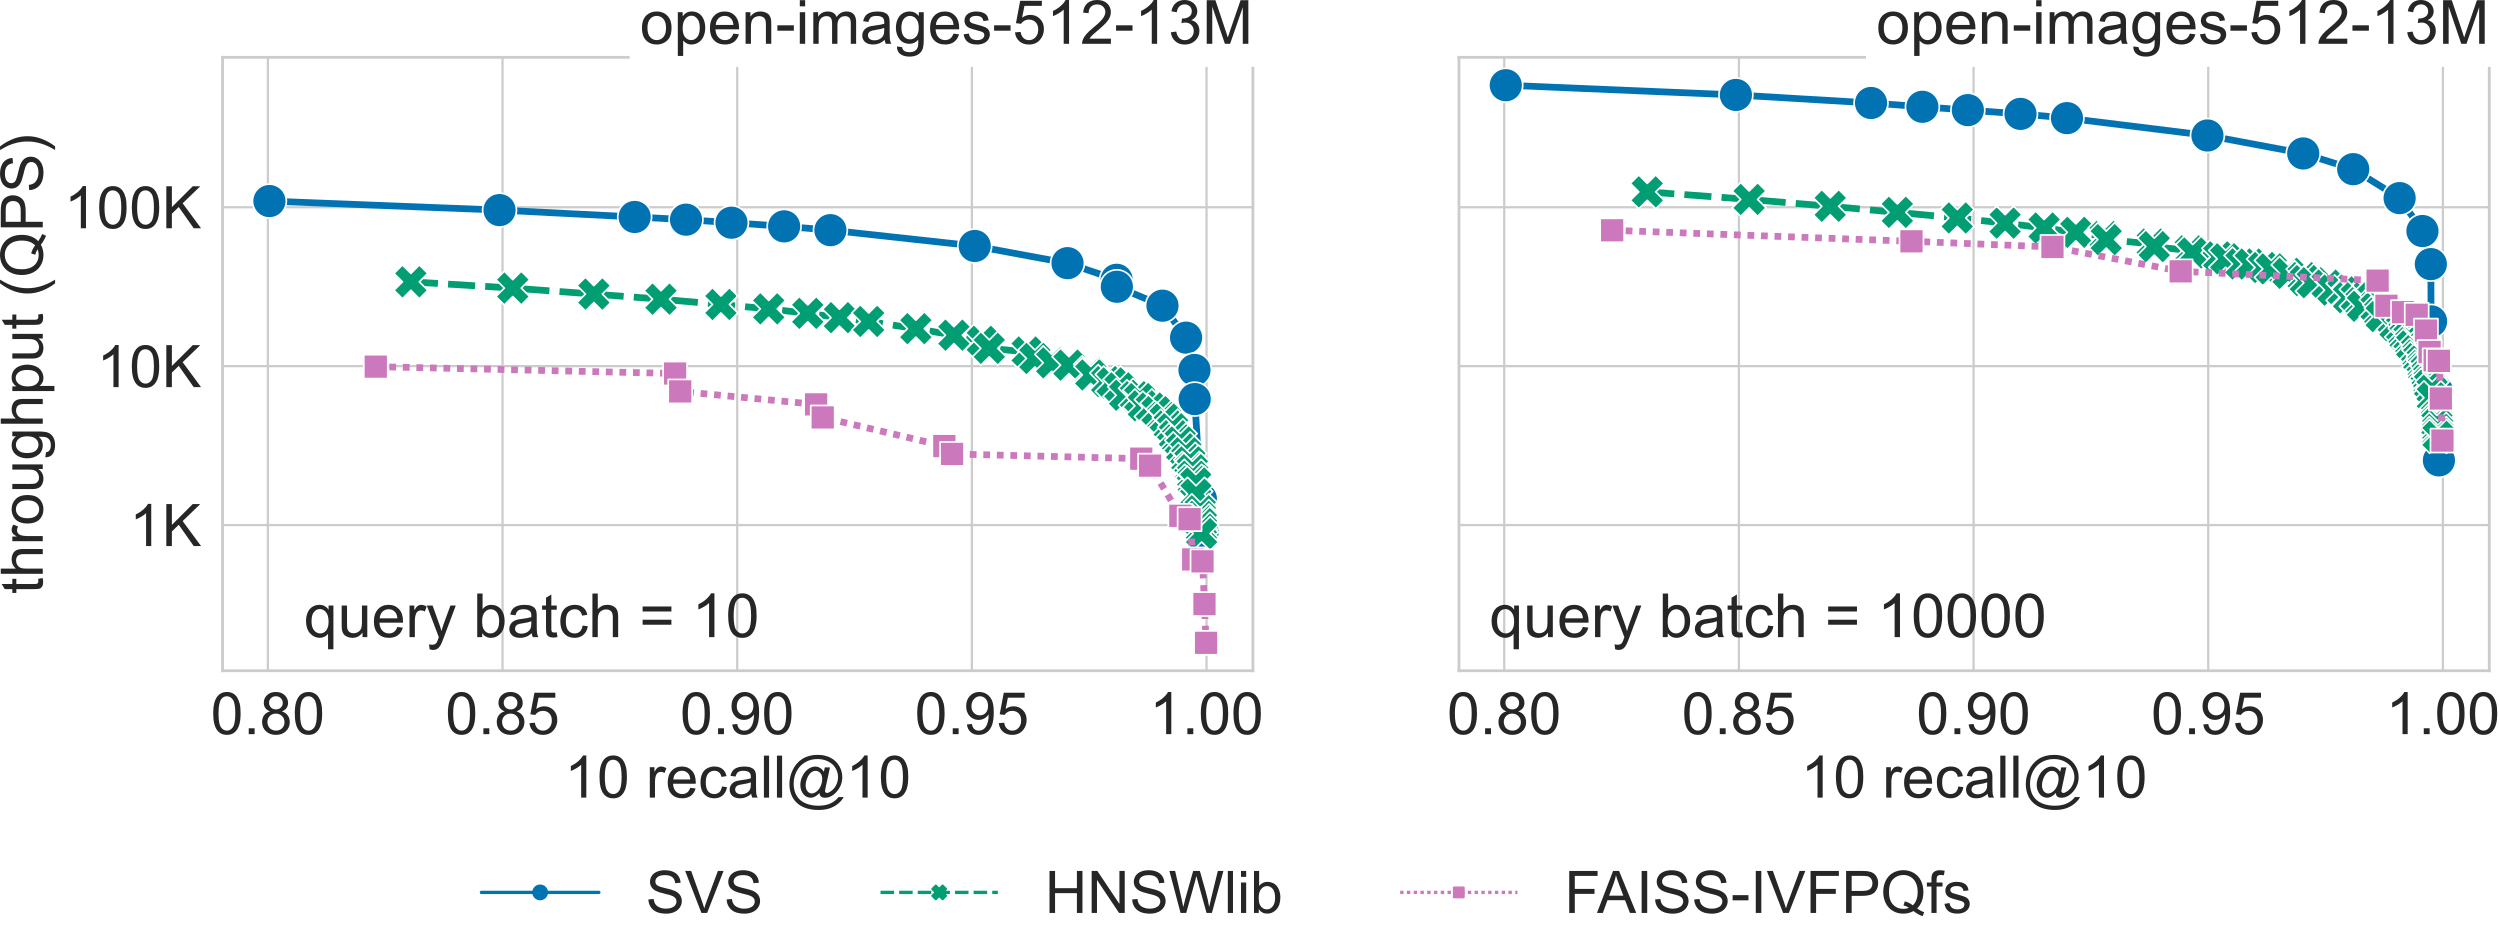 <?xml version="1.0" encoding="utf-8" standalone="no"?>
<!DOCTYPE svg PUBLIC "-//W3C//DTD SVG 1.1//EN"
  "http://www.w3.org/Graphics/SVG/1.1/DTD/svg11.dtd">
<!-- Created with matplotlib (https://matplotlib.org/) -->
<svg height="420.106pt" version="1.1" viewBox="0 0 1107.789 420.106" width="1107.789pt" xmlns="http://www.w3.org/2000/svg" xmlns:xlink="http://www.w3.org/1999/xlink">
 <defs>
  <style type="text/css">*{stroke-linecap:butt;stroke-linejoin:round;}</style>
 </defs>
 <g id="figure_1">
  <g id="patch_1">
   <path d="M 0 420.106 
L 1107.789 420.106 
L 1107.789 0 
L 0 0 
z
" style="fill:#ffffff;"/>
  </g>
  <g id="axes_1">
   <g id="patch_2">
    <path d="M 98.634 297.206 
L 555.179 297.206 
L 555.179 25.406 
L 98.634 25.406 
z
" style="fill:#ffffff;"/>
   </g>
   <g id="matplotlib.axis_1">
    <g id="xtick_1">
     <g id="line2d_1">
      <path clip-path="url(#p4386dbc634)" d="M 118.7 297.206 
L 118.7 25.406 
" style="fill:none;stroke:#cccccc;stroke-linecap:round;"/>
     </g>
     <g id="text_1">
      <!-- 0.80 -->
      <g style="fill:#262626;" transform="translate(93.4 325.317)scale(0.26 -0.26)">
       <defs>
        <path d="M 4.156 35.297 
Q 4.156 48 6.766 55.734 
Q 9.375 63.484 14.516 67.672 
Q 19.672 71.875 27.484 71.875 
Q 33.25 71.875 37.594 69.547 
Q 41.938 67.234 44.766 62.859 
Q 47.609 58.5 49.219 52.219 
Q 50.828 45.953 50.828 35.297 
Q 50.828 22.703 48.234 14.969 
Q 45.656 7.234 40.5 3 
Q 35.359 -1.219 27.484 -1.219 
Q 17.141 -1.219 11.234 6.203 
Q 4.156 15.141 4.156 35.297 
z
M 13.188 35.297 
Q 13.188 17.672 17.312 11.828 
Q 21.438 6 27.484 6 
Q 33.547 6 37.672 11.859 
Q 41.797 17.719 41.797 35.297 
Q 41.797 52.984 37.672 58.781 
Q 33.547 64.594 27.391 64.594 
Q 21.344 64.594 17.719 59.469 
Q 13.188 52.938 13.188 35.297 
z
" id="ArialMT-48"/>
        <path d="M 9.078 0 
L 9.078 10.016 
L 19.094 10.016 
L 19.094 0 
z
" id="ArialMT-46"/>
        <path d="M 17.672 38.812 
Q 12.203 40.828 9.562 44.531 
Q 6.938 48.25 6.938 53.422 
Q 6.938 61.234 12.547 66.547 
Q 18.172 71.875 27.484 71.875 
Q 36.859 71.875 42.578 66.422 
Q 48.297 60.984 48.297 53.172 
Q 48.297 48.188 45.672 44.5 
Q 43.062 40.828 37.75 38.812 
Q 44.344 36.672 47.781 31.875 
Q 51.219 27.094 51.219 20.453 
Q 51.219 11.281 44.719 5.031 
Q 38.234 -1.219 27.641 -1.219 
Q 17.047 -1.219 10.547 5.047 
Q 4.047 11.328 4.047 20.703 
Q 4.047 27.688 7.594 32.391 
Q 11.141 37.109 17.672 38.812 
z
M 15.922 53.719 
Q 15.922 48.641 19.188 45.406 
Q 22.469 42.188 27.688 42.188 
Q 32.766 42.188 36.016 45.375 
Q 39.266 48.578 39.266 53.219 
Q 39.266 58.062 35.906 61.359 
Q 32.562 64.656 27.594 64.656 
Q 22.562 64.656 19.234 61.422 
Q 15.922 58.203 15.922 53.719 
z
M 13.094 20.656 
Q 13.094 16.891 14.875 13.375 
Q 16.656 9.859 20.172 7.922 
Q 23.688 6 27.734 6 
Q 34.031 6 38.125 10.047 
Q 42.234 14.109 42.234 20.359 
Q 42.234 26.703 38.016 30.859 
Q 33.797 35.016 27.438 35.016 
Q 21.234 35.016 17.156 30.906 
Q 13.094 26.812 13.094 20.656 
z
" id="ArialMT-56"/>
       </defs>
       <use xlink:href="#ArialMT-48"/>
       <use x="55.615" xlink:href="#ArialMT-46"/>
       <use x="83.398" xlink:href="#ArialMT-56"/>
       <use x="139.014" xlink:href="#ArialMT-48"/>
      </g>
     </g>
    </g>
    <g id="xtick_2">
     <g id="line2d_2">
      <path clip-path="url(#p4386dbc634)" d="M 222.683 297.206 
L 222.683 25.406 
" style="fill:none;stroke:#cccccc;stroke-linecap:round;"/>
     </g>
     <g id="text_2">
      <!-- 0.85 -->
      <g style="fill:#262626;" transform="translate(197.384 325.317)scale(0.26 -0.26)">
       <defs>
        <path d="M 4.156 18.75 
L 13.375 19.531 
Q 14.406 12.797 18.141 9.391 
Q 21.875 6 27.156 6 
Q 33.5 6 37.891 10.781 
Q 42.281 15.578 42.281 23.484 
Q 42.281 31 38.062 35.344 
Q 33.844 39.703 27 39.703 
Q 22.75 39.703 19.328 37.766 
Q 15.922 35.844 13.969 32.766 
L 5.719 33.844 
L 12.641 70.609 
L 48.25 70.609 
L 48.25 62.203 
L 19.672 62.203 
L 15.828 42.969 
Q 22.266 47.469 29.344 47.469 
Q 38.719 47.469 45.156 40.969 
Q 51.609 34.469 51.609 24.266 
Q 51.609 14.547 45.953 7.469 
Q 39.062 -1.219 27.156 -1.219 
Q 17.391 -1.219 11.203 4.25 
Q 5.031 9.719 4.156 18.75 
z
" id="ArialMT-53"/>
       </defs>
       <use xlink:href="#ArialMT-48"/>
       <use x="55.615" xlink:href="#ArialMT-46"/>
       <use x="83.398" xlink:href="#ArialMT-56"/>
       <use x="139.014" xlink:href="#ArialMT-53"/>
      </g>
     </g>
    </g>
    <g id="xtick_3">
     <g id="line2d_3">
      <path clip-path="url(#p4386dbc634)" d="M 326.667 297.206 
L 326.667 25.406 
" style="fill:none;stroke:#cccccc;stroke-linecap:round;"/>
     </g>
     <g id="text_3">
      <!-- 0.90 -->
      <g style="fill:#262626;" transform="translate(301.368 325.317)scale(0.26 -0.26)">
       <defs>
        <path d="M 5.469 16.547 
L 13.922 17.328 
Q 14.984 11.375 18.016 8.688 
Q 21.047 6 25.781 6 
Q 29.828 6 32.875 7.859 
Q 35.938 9.719 37.891 12.812 
Q 39.844 15.922 41.156 21.188 
Q 42.484 26.469 42.484 31.938 
Q 42.484 32.516 42.438 33.688 
Q 39.797 29.5 35.234 26.875 
Q 30.672 24.266 25.344 24.266 
Q 16.453 24.266 10.297 30.703 
Q 4.156 37.156 4.156 47.703 
Q 4.156 58.594 10.578 65.234 
Q 17 71.875 26.656 71.875 
Q 33.641 71.875 39.422 68.109 
Q 45.219 64.359 48.219 57.391 
Q 51.219 50.438 51.219 37.25 
Q 51.219 23.531 48.234 15.406 
Q 45.266 7.281 39.375 3.031 
Q 33.5 -1.219 25.594 -1.219 
Q 17.188 -1.219 11.859 3.438 
Q 6.547 8.109 5.469 16.547 
z
M 41.453 48.141 
Q 41.453 55.719 37.422 60.156 
Q 33.406 64.594 27.734 64.594 
Q 21.875 64.594 17.531 59.812 
Q 13.188 55.031 13.188 47.406 
Q 13.188 40.578 17.312 36.297 
Q 21.438 32.031 27.484 32.031 
Q 33.594 32.031 37.516 36.297 
Q 41.453 40.578 41.453 48.141 
z
" id="ArialMT-57"/>
       </defs>
       <use xlink:href="#ArialMT-48"/>
       <use x="55.615" xlink:href="#ArialMT-46"/>
       <use x="83.398" xlink:href="#ArialMT-57"/>
       <use x="139.014" xlink:href="#ArialMT-48"/>
      </g>
     </g>
    </g>
    <g id="xtick_4">
     <g id="line2d_4">
      <path clip-path="url(#p4386dbc634)" d="M 430.651 297.206 
L 430.651 25.406 
" style="fill:none;stroke:#cccccc;stroke-linecap:round;"/>
     </g>
     <g id="text_4">
      <!-- 0.95 -->
      <g style="fill:#262626;" transform="translate(405.352 325.317)scale(0.26 -0.26)">
       <use xlink:href="#ArialMT-48"/>
       <use x="55.615" xlink:href="#ArialMT-46"/>
       <use x="83.398" xlink:href="#ArialMT-57"/>
       <use x="139.014" xlink:href="#ArialMT-53"/>
      </g>
     </g>
    </g>
    <g id="xtick_5">
     <g id="line2d_5">
      <path clip-path="url(#p4386dbc634)" d="M 534.635 297.206 
L 534.635 25.406 
" style="fill:none;stroke:#cccccc;stroke-linecap:round;"/>
     </g>
     <g id="text_5">
      <!-- 1.00 -->
      <g style="fill:#262626;" transform="translate(509.336 325.317)scale(0.26 -0.26)">
       <defs>
        <path d="M 37.25 0 
L 28.469 0 
L 28.469 56 
Q 25.297 52.984 20.141 49.953 
Q 14.984 46.922 10.891 45.406 
L 10.891 53.906 
Q 18.266 57.375 23.781 62.297 
Q 29.297 67.234 31.594 71.875 
L 37.25 71.875 
z
" id="ArialMT-49"/>
       </defs>
       <use xlink:href="#ArialMT-49"/>
       <use x="55.615" xlink:href="#ArialMT-46"/>
       <use x="83.398" xlink:href="#ArialMT-48"/>
       <use x="139.014" xlink:href="#ArialMT-48"/>
      </g>
     </g>
    </g>
    <g id="text_6">
     <!-- 10 recall@10 -->
     <g style="fill:#262626;" transform="translate(250.117 353.44)scale(0.26 -0.26)">
      <defs>
       <path id="ArialMT-32"/>
       <path d="M 6.5 0 
L 6.5 51.859 
L 14.406 51.859 
L 14.406 44 
Q 17.438 49.516 20 51.266 
Q 22.562 53.031 25.641 53.031 
Q 30.078 53.031 34.672 50.203 
L 31.641 42.047 
Q 28.422 43.953 25.203 43.953 
Q 22.312 43.953 20.016 42.219 
Q 17.719 40.484 16.75 37.406 
Q 15.281 32.719 15.281 27.156 
L 15.281 0 
z
" id="ArialMT-114"/>
       <path d="M 42.094 16.703 
L 51.172 15.578 
Q 49.031 7.625 43.219 3.219 
Q 37.406 -1.172 28.375 -1.172 
Q 17 -1.172 10.328 5.828 
Q 3.656 12.844 3.656 25.484 
Q 3.656 38.578 10.391 45.797 
Q 17.141 53.031 27.875 53.031 
Q 38.281 53.031 44.875 45.953 
Q 51.469 38.875 51.469 26.031 
Q 51.469 25.25 51.422 23.688 
L 12.75 23.688 
Q 13.234 15.141 17.578 10.594 
Q 21.922 6.062 28.422 6.062 
Q 33.25 6.062 36.672 8.594 
Q 40.094 11.141 42.094 16.703 
z
M 13.234 30.906 
L 42.188 30.906 
Q 41.609 37.453 38.875 40.719 
Q 34.672 45.797 27.984 45.797 
Q 21.922 45.797 17.797 41.75 
Q 13.672 37.703 13.234 30.906 
z
" id="ArialMT-101"/>
       <path d="M 40.438 19 
L 49.078 17.875 
Q 47.656 8.938 41.812 3.875 
Q 35.984 -1.172 27.484 -1.172 
Q 16.844 -1.172 10.375 5.781 
Q 3.906 12.75 3.906 25.734 
Q 3.906 34.125 6.688 40.422 
Q 9.469 46.734 15.156 49.875 
Q 20.844 53.031 27.547 53.031 
Q 35.984 53.031 41.359 48.75 
Q 46.734 44.484 48.25 36.625 
L 39.703 35.297 
Q 38.484 40.531 35.375 43.156 
Q 32.281 45.797 27.875 45.797 
Q 21.234 45.797 17.078 41.031 
Q 12.938 36.281 12.938 25.984 
Q 12.938 15.531 16.938 10.797 
Q 20.953 6.062 27.391 6.062 
Q 32.562 6.062 36.031 9.234 
Q 39.5 12.406 40.438 19 
z
" id="ArialMT-99"/>
       <path d="M 40.438 6.391 
Q 35.547 2.25 31.031 0.531 
Q 26.516 -1.172 21.344 -1.172 
Q 12.797 -1.172 8.203 3 
Q 3.609 7.172 3.609 13.672 
Q 3.609 17.484 5.344 20.625 
Q 7.078 23.781 9.891 25.688 
Q 12.703 27.594 16.219 28.562 
Q 18.797 29.25 24.031 29.891 
Q 34.672 31.156 39.703 32.906 
Q 39.75 34.719 39.75 35.203 
Q 39.75 40.578 37.25 42.781 
Q 33.891 45.75 27.25 45.75 
Q 21.047 45.75 18.094 43.578 
Q 15.141 41.406 13.719 35.891 
L 5.125 37.062 
Q 6.297 42.578 8.984 45.969 
Q 11.672 49.359 16.75 51.188 
Q 21.828 53.031 28.516 53.031 
Q 35.156 53.031 39.297 51.469 
Q 43.453 49.906 45.406 47.531 
Q 47.359 45.172 48.141 41.547 
Q 48.578 39.312 48.578 33.453 
L 48.578 21.734 
Q 48.578 9.469 49.141 6.219 
Q 49.703 2.984 51.375 0 
L 42.188 0 
Q 40.828 2.734 40.438 6.391 
z
M 39.703 26.031 
Q 34.906 24.078 25.344 22.703 
Q 19.922 21.922 17.672 20.938 
Q 15.438 19.969 14.203 18.094 
Q 12.984 16.219 12.984 13.922 
Q 12.984 10.406 15.641 8.062 
Q 18.312 5.719 23.438 5.719 
Q 28.516 5.719 32.469 7.938 
Q 36.422 10.156 38.281 14.016 
Q 39.703 17 39.703 22.797 
z
" id="ArialMT-97"/>
       <path d="M 6.391 0 
L 6.391 71.578 
L 15.188 71.578 
L 15.188 0 
z
" id="ArialMT-108"/>
       <path d="M 56.688 7.953 
Q 53.516 4.297 49.578 2.078 
Q 45.656 -0.141 41.703 -0.141 
Q 37.359 -0.141 33.25 2.391 
Q 29.156 4.938 26.594 10.203 
Q 24.031 15.484 24.031 21.781 
Q 24.031 29.547 28 37.328 
Q 31.984 45.125 37.891 49.031 
Q 43.797 52.938 49.359 52.938 
Q 53.609 52.938 57.469 50.703 
Q 61.328 48.484 64.109 43.953 
L 65.766 51.516 
L 74.516 51.516 
L 67.484 18.75 
Q 66.016 11.922 66.016 11.188 
Q 66.016 9.859 67.016 8.906 
Q 68.016 7.953 69.438 7.953 
Q 72.016 7.953 76.219 10.938 
Q 81.781 14.844 85.031 21.406 
Q 88.281 27.984 88.281 34.969 
Q 88.281 43.109 84.109 50.188 
Q 79.938 57.281 71.656 61.516 
Q 63.375 65.766 53.375 65.766 
Q 41.938 65.766 32.484 60.422 
Q 23.047 55.078 17.844 45.094 
Q 12.641 35.109 12.641 23.688 
Q 12.641 11.719 17.844 3.078 
Q 23.047 -5.562 32.875 -9.688 
Q 42.719 -13.812 54.688 -13.812 
Q 67.484 -13.812 76.125 -9.516 
Q 84.766 -5.219 89.062 0.922 
L 97.906 0.922 
Q 95.406 -4.203 89.344 -9.516 
Q 83.297 -14.844 74.953 -17.938 
Q 66.609 -21.047 54.828 -21.047 
Q 44 -21.047 34.844 -18.266 
Q 25.688 -15.484 19.234 -9.891 
Q 12.797 -4.297 9.516 2.984 
Q 5.422 12.203 5.422 22.906 
Q 5.422 34.812 10.297 45.609 
Q 16.266 58.844 27.219 65.875 
Q 38.188 72.906 53.812 72.906 
Q 65.922 72.906 75.562 67.938 
Q 85.203 62.984 90.766 53.172 
Q 95.516 44.734 95.516 34.812 
Q 95.516 20.656 85.547 9.672 
Q 76.656 -0.203 66.109 -0.203 
Q 62.75 -0.203 60.672 0.828 
Q 58.594 1.859 57.625 3.766 
Q 56.984 4.984 56.688 7.953 
z
M 33.062 21.188 
Q 33.062 14.5 36.234 10.781 
Q 39.406 7.078 43.5 7.078 
Q 46.234 7.078 49.266 8.719 
Q 52.297 10.359 55.047 13.578 
Q 57.812 16.797 59.562 21.75 
Q 61.328 26.703 61.328 31.688 
Q 61.328 38.328 58.031 41.984 
Q 54.734 45.656 50 45.656 
Q 46.875 45.656 44.109 44.062 
Q 41.359 42.484 38.766 38.969 
Q 36.188 35.453 34.625 30.422 
Q 33.062 25.391 33.062 21.188 
z
" id="ArialMT-64"/>
      </defs>
      <use xlink:href="#ArialMT-49"/>
      <use x="55.615" xlink:href="#ArialMT-48"/>
      <use x="111.23" xlink:href="#ArialMT-32"/>
      <use x="139.014" xlink:href="#ArialMT-114"/>
      <use x="172.314" xlink:href="#ArialMT-101"/>
      <use x="227.93" xlink:href="#ArialMT-99"/>
      <use x="277.93" xlink:href="#ArialMT-97"/>
      <use x="333.545" xlink:href="#ArialMT-108"/>
      <use x="355.762" xlink:href="#ArialMT-108"/>
      <use x="377.979" xlink:href="#ArialMT-64"/>
      <use x="479.492" xlink:href="#ArialMT-49"/>
      <use x="535.107" xlink:href="#ArialMT-48"/>
     </g>
    </g>
   </g>
   <g id="matplotlib.axis_2">
    <g id="ytick_1">
     <g id="line2d_6">
      <path clip-path="url(#p4386dbc634)" d="M 98.634 232.654 
L 555.179 232.654 
" style="fill:none;stroke:#cccccc;stroke-linecap:round;"/>
     </g>
     <g id="text_7">
      <!-- 1K -->
      <g style="fill:#262626;" transform="translate(57.333 241.96)scale(0.26 -0.26)">
       <defs>
        <path d="M 7.328 0 
L 7.328 71.578 
L 16.797 71.578 
L 16.797 36.078 
L 52.344 71.578 
L 65.188 71.578 
L 35.156 42.578 
L 66.5 0 
L 54 0 
L 28.516 36.234 
L 16.797 24.812 
L 16.797 0 
z
" id="ArialMT-75"/>
       </defs>
       <use xlink:href="#ArialMT-49"/>
       <use x="55.615" xlink:href="#ArialMT-75"/>
      </g>
     </g>
    </g>
    <g id="ytick_2">
     <g id="line2d_7">
      <path clip-path="url(#p4386dbc634)" d="M 98.634 162.248 
L 555.179 162.248 
" style="fill:none;stroke:#cccccc;stroke-linecap:round;"/>
     </g>
     <g id="text_8">
      <!-- 10K -->
      <g style="fill:#262626;" transform="translate(42.874 171.553)scale(0.26 -0.26)">
       <use xlink:href="#ArialMT-49"/>
       <use x="55.615" xlink:href="#ArialMT-48"/>
       <use x="111.23" xlink:href="#ArialMT-75"/>
      </g>
     </g>
    </g>
    <g id="ytick_3">
     <g id="line2d_8">
      <path clip-path="url(#p4386dbc634)" d="M 98.634 91.842 
L 555.179 91.842 
" style="fill:none;stroke:#cccccc;stroke-linecap:round;"/>
     </g>
     <g id="text_9">
      <!-- 100K -->
      <g style="fill:#262626;" transform="translate(28.416 101.147)scale(0.26 -0.26)">
       <use xlink:href="#ArialMT-49"/>
       <use x="55.615" xlink:href="#ArialMT-48"/>
       <use x="111.23" xlink:href="#ArialMT-48"/>
       <use x="166.846" xlink:href="#ArialMT-75"/>
      </g>
     </g>
    </g>
    <g id="ytick_4"/>
    <g id="ytick_5"/>
    <g id="ytick_6"/>
    <g id="ytick_7"/>
    <g id="ytick_8"/>
    <g id="ytick_9"/>
    <g id="ytick_10"/>
    <g id="ytick_11"/>
    <g id="ytick_12"/>
    <g id="ytick_13"/>
    <g id="ytick_14"/>
    <g id="ytick_15"/>
    <g id="ytick_16"/>
    <g id="ytick_17"/>
    <g id="ytick_18"/>
    <g id="ytick_19"/>
    <g id="ytick_20"/>
    <g id="ytick_21"/>
    <g id="ytick_22"/>
    <g id="ytick_23"/>
    <g id="ytick_24"/>
    <g id="ytick_25"/>
    <g id="ytick_26"/>
    <g id="ytick_27"/>
    <g id="ytick_28"/>
    <g id="ytick_29"/>
    <g id="ytick_30"/>
    <g id="ytick_31"/>
    <g id="ytick_32"/>
    <g id="ytick_33"/>
    <g id="ytick_34"/>
    <g id="text_10">
     <!-- throughput (QPS) -->
     <g style="fill:#262626;" transform="translate(18.943 263.186)rotate(-90)scale(0.26 -0.26)">
      <defs>
       <path d="M 25.781 7.859 
L 27.047 0.094 
Q 23.344 -0.688 20.406 -0.688 
Q 15.625 -0.688 12.984 0.828 
Q 10.359 2.344 9.281 4.812 
Q 8.203 7.281 8.203 15.188 
L 8.203 45.016 
L 1.766 45.016 
L 1.766 51.859 
L 8.203 51.859 
L 8.203 64.703 
L 16.938 69.969 
L 16.938 51.859 
L 25.781 51.859 
L 25.781 45.016 
L 16.938 45.016 
L 16.938 14.703 
Q 16.938 10.938 17.406 9.859 
Q 17.875 8.797 18.922 8.156 
Q 19.969 7.516 21.922 7.516 
Q 23.391 7.516 25.781 7.859 
z
" id="ArialMT-116"/>
       <path d="M 6.594 0 
L 6.594 71.578 
L 15.375 71.578 
L 15.375 45.906 
Q 21.531 53.031 30.906 53.031 
Q 36.672 53.031 40.922 50.75 
Q 45.172 48.484 47 44.484 
Q 48.828 40.484 48.828 32.859 
L 48.828 0 
L 40.047 0 
L 40.047 32.859 
Q 40.047 39.453 37.188 42.453 
Q 34.328 45.453 29.109 45.453 
Q 25.203 45.453 21.75 43.422 
Q 18.312 41.406 16.844 37.938 
Q 15.375 34.469 15.375 28.375 
L 15.375 0 
z
" id="ArialMT-104"/>
       <path d="M 3.328 25.922 
Q 3.328 40.328 11.328 47.266 
Q 18.016 53.031 27.641 53.031 
Q 38.328 53.031 45.109 46.016 
Q 51.906 39.016 51.906 26.656 
Q 51.906 16.656 48.906 10.906 
Q 45.906 5.172 40.156 2 
Q 34.422 -1.172 27.641 -1.172 
Q 16.75 -1.172 10.031 5.812 
Q 3.328 12.797 3.328 25.922 
z
M 12.359 25.922 
Q 12.359 15.969 16.703 11.016 
Q 21.047 6.062 27.641 6.062 
Q 34.188 6.062 38.531 11.031 
Q 42.875 16.016 42.875 26.219 
Q 42.875 35.844 38.5 40.797 
Q 34.125 45.75 27.641 45.75 
Q 21.047 45.75 16.703 40.812 
Q 12.359 35.891 12.359 25.922 
z
" id="ArialMT-111"/>
       <path d="M 40.578 0 
L 40.578 7.625 
Q 34.516 -1.172 24.125 -1.172 
Q 19.531 -1.172 15.547 0.578 
Q 11.578 2.344 9.641 5 
Q 7.719 7.672 6.938 11.531 
Q 6.391 14.109 6.391 19.734 
L 6.391 51.859 
L 15.188 51.859 
L 15.188 23.094 
Q 15.188 16.219 15.719 13.812 
Q 16.547 10.359 19.234 8.375 
Q 21.922 6.391 25.875 6.391 
Q 29.828 6.391 33.297 8.422 
Q 36.766 10.453 38.203 13.938 
Q 39.656 17.438 39.656 24.078 
L 39.656 51.859 
L 48.438 51.859 
L 48.438 0 
z
" id="ArialMT-117"/>
       <path d="M 4.984 -4.297 
L 13.531 -5.562 
Q 14.062 -9.516 16.5 -11.328 
Q 19.781 -13.766 25.438 -13.766 
Q 31.547 -13.766 34.859 -11.328 
Q 38.188 -8.891 39.359 -4.5 
Q 40.047 -1.812 39.984 6.781 
Q 34.234 0 25.641 0 
Q 14.938 0 9.078 7.719 
Q 3.219 15.438 3.219 26.219 
Q 3.219 33.641 5.906 39.906 
Q 8.594 46.188 13.688 49.609 
Q 18.797 53.031 25.688 53.031 
Q 34.859 53.031 40.828 45.609 
L 40.828 51.859 
L 48.922 51.859 
L 48.922 7.031 
Q 48.922 -5.078 46.453 -10.125 
Q 44 -15.188 38.641 -18.109 
Q 33.297 -21.047 25.484 -21.047 
Q 16.219 -21.047 10.5 -16.875 
Q 4.781 -12.703 4.984 -4.297 
z
M 12.25 26.859 
Q 12.25 16.656 16.297 11.969 
Q 20.359 7.281 26.469 7.281 
Q 32.516 7.281 36.609 11.938 
Q 40.719 16.609 40.719 26.562 
Q 40.719 36.078 36.5 40.906 
Q 32.281 45.75 26.312 45.75 
Q 20.453 45.75 16.344 40.984 
Q 12.25 36.234 12.25 26.859 
z
" id="ArialMT-103"/>
       <path d="M 6.594 -19.875 
L 6.594 51.859 
L 14.594 51.859 
L 14.594 45.125 
Q 17.438 49.078 21 51.047 
Q 24.562 53.031 29.641 53.031 
Q 36.281 53.031 41.359 49.609 
Q 46.438 46.188 49.016 39.953 
Q 51.609 33.734 51.609 26.312 
Q 51.609 18.359 48.75 11.984 
Q 45.906 5.609 40.453 2.219 
Q 35.016 -1.172 29 -1.172 
Q 24.609 -1.172 21.109 0.688 
Q 17.625 2.547 15.375 5.375 
L 15.375 -19.875 
z
M 14.547 25.641 
Q 14.547 15.625 18.594 10.844 
Q 22.656 6.062 28.422 6.062 
Q 34.281 6.062 38.453 11.016 
Q 42.625 15.969 42.625 26.375 
Q 42.625 36.281 38.547 41.203 
Q 34.469 46.141 28.812 46.141 
Q 23.188 46.141 18.859 40.891 
Q 14.547 35.641 14.547 25.641 
z
" id="ArialMT-112"/>
       <path d="M 23.391 -21.047 
Q 16.109 -11.859 11.078 0.438 
Q 6.062 12.75 6.062 25.922 
Q 6.062 37.547 9.812 48.188 
Q 14.203 60.547 23.391 72.797 
L 29.688 72.797 
Q 23.781 62.641 21.875 58.297 
Q 18.891 51.562 17.188 44.234 
Q 15.094 35.109 15.094 25.875 
Q 15.094 2.391 29.688 -21.047 
z
" id="ArialMT-40"/>
       <path d="M 61.969 7.672 
Q 68.562 3.125 74.125 1.031 
L 71.344 -5.562 
Q 63.625 -2.781 55.953 3.219 
Q 48 -1.219 38.375 -1.219 
Q 28.656 -1.219 20.75 3.469 
Q 12.844 8.156 8.562 16.641 
Q 4.297 25.141 4.297 35.797 
Q 4.297 46.391 8.594 55.078 
Q 12.891 63.766 20.828 68.312 
Q 28.766 72.859 38.578 72.859 
Q 48.484 72.859 56.438 68.141 
Q 64.406 63.422 68.578 54.953 
Q 72.75 46.484 72.75 35.844 
Q 72.75 27 70.062 19.938 
Q 67.391 12.891 61.969 7.672 
z
M 41.109 19.781 
Q 49.312 17.484 54.641 12.938 
Q 62.984 20.562 62.984 35.844 
Q 62.984 44.531 60.031 51.016 
Q 57.078 57.516 51.391 61.109 
Q 45.703 64.703 38.625 64.703 
Q 28.031 64.703 21.047 57.453 
Q 14.062 50.203 14.062 35.797 
Q 14.062 21.828 20.969 14.359 
Q 27.875 6.891 38.625 6.891 
Q 43.703 6.891 48.188 8.797 
Q 43.75 11.672 38.812 12.891 
z
" id="ArialMT-81"/>
       <path d="M 7.719 0 
L 7.719 71.578 
L 34.719 71.578 
Q 41.844 71.578 45.609 70.906 
Q 50.875 70.016 54.438 67.547 
Q 58.016 65.094 60.188 60.641 
Q 62.359 56.203 62.359 50.875 
Q 62.359 41.75 56.547 35.422 
Q 50.734 29.109 35.547 29.109 
L 17.188 29.109 
L 17.188 0 
z
M 17.188 37.547 
L 35.688 37.547 
Q 44.875 37.547 48.734 40.969 
Q 52.594 44.391 52.594 50.594 
Q 52.594 55.078 50.312 58.266 
Q 48.047 61.469 44.344 62.5 
Q 41.938 63.141 35.5 63.141 
L 17.188 63.141 
z
" id="ArialMT-80"/>
       <path d="M 4.5 23 
L 13.422 23.781 
Q 14.062 18.406 16.375 14.969 
Q 18.703 11.531 23.578 9.406 
Q 28.469 7.281 34.578 7.281 
Q 39.984 7.281 44.141 8.891 
Q 48.297 10.5 50.312 13.297 
Q 52.344 16.109 52.344 19.438 
Q 52.344 22.797 50.391 25.312 
Q 48.438 27.828 43.953 29.547 
Q 41.062 30.672 31.203 33.031 
Q 21.344 35.406 17.391 37.5 
Q 12.25 40.188 9.734 44.156 
Q 7.234 48.141 7.234 53.078 
Q 7.234 58.5 10.297 63.203 
Q 13.375 67.922 19.281 70.359 
Q 25.203 72.797 32.422 72.797 
Q 40.375 72.797 46.453 70.234 
Q 52.547 67.672 55.812 62.688 
Q 59.078 57.719 59.328 51.422 
L 50.25 50.734 
Q 49.516 57.516 45.281 60.984 
Q 41.062 64.453 32.812 64.453 
Q 24.219 64.453 20.281 61.297 
Q 16.359 58.156 16.359 53.719 
Q 16.359 49.859 19.141 47.359 
Q 21.875 44.875 33.422 42.266 
Q 44.969 39.656 49.266 37.703 
Q 55.516 34.812 58.484 30.391 
Q 61.469 25.984 61.469 20.219 
Q 61.469 14.5 58.203 9.438 
Q 54.938 4.391 48.797 1.578 
Q 42.672 -1.219 35.016 -1.219 
Q 25.297 -1.219 18.719 1.609 
Q 12.156 4.438 8.422 10.125 
Q 4.688 15.828 4.5 23 
z
" id="ArialMT-83"/>
       <path d="M 12.359 -21.047 
L 6.062 -21.047 
Q 20.656 2.391 20.656 25.875 
Q 20.656 35.062 18.562 44.094 
Q 16.891 51.422 13.922 58.156 
Q 12.016 62.547 6.062 72.797 
L 12.359 72.797 
Q 21.531 60.547 25.922 48.188 
Q 29.688 37.547 29.688 25.922 
Q 29.688 12.75 24.625 0.438 
Q 19.578 -11.859 12.359 -21.047 
z
" id="ArialMT-41"/>
      </defs>
      <use xlink:href="#ArialMT-116"/>
      <use x="27.783" xlink:href="#ArialMT-104"/>
      <use x="83.398" xlink:href="#ArialMT-114"/>
      <use x="116.699" xlink:href="#ArialMT-111"/>
      <use x="172.314" xlink:href="#ArialMT-117"/>
      <use x="227.93" xlink:href="#ArialMT-103"/>
      <use x="283.545" xlink:href="#ArialMT-104"/>
      <use x="339.16" xlink:href="#ArialMT-112"/>
      <use x="394.775" xlink:href="#ArialMT-117"/>
      <use x="450.391" xlink:href="#ArialMT-116"/>
      <use x="478.174" xlink:href="#ArialMT-32"/>
      <use x="505.957" xlink:href="#ArialMT-40"/>
      <use x="539.258" xlink:href="#ArialMT-81"/>
      <use x="617.041" xlink:href="#ArialMT-80"/>
      <use x="683.74" xlink:href="#ArialMT-83"/>
      <use x="750.439" xlink:href="#ArialMT-41"/>
     </g>
    </g>
   </g>
   <g id="line2d_9">
    <path clip-path="url(#p4386dbc634)" d="M 119.386 89.094 
L 221.352 93.1 
L 281.226 96.141 
L 303.978 97.34 
L 324.13 98.682 
L 347.464 100.3 
L 367.97 101.988 
L 431.92 108.997 
L 473.035 116.61 
L 494.788 123.981 
L 494.892 127.062 
L 515.107 135.45 
L 525.568 149.622 
L 529.29 163.934 
L 529.394 176.842 
L 532.119 221.08 
L 532.867 235.887 
" style="fill:none;stroke:#0173b2;stroke-linecap:round;stroke-width:3;"/>
    <defs>
     <path d="M 0 7.5 
C 1.989 7.5 3.897 6.71 5.303 5.303 
C 6.71 3.897 7.5 1.989 7.5 0 
C 7.5 -1.989 6.71 -3.897 5.303 -5.303 
C 3.897 -6.71 1.989 -7.5 0 -7.5 
C -1.989 -7.5 -3.897 -6.71 -5.303 -5.303 
C -6.71 -3.897 -7.5 -1.989 -7.5 0 
C -7.5 1.989 -6.71 3.897 -5.303 5.303 
C -3.897 6.71 -1.989 7.5 0 7.5 
z
" id="m41a0266c0b" style="stroke:#ffffff;stroke-width:0.75;"/>
    </defs>
    <g clip-path="url(#p4386dbc634)">
     <use style="fill:#0173b2;stroke:#ffffff;stroke-width:0.75;" x="119.386" xlink:href="#m41a0266c0b" y="89.094"/>
     <use style="fill:#0173b2;stroke:#ffffff;stroke-width:0.75;" x="221.352" xlink:href="#m41a0266c0b" y="93.1"/>
     <use style="fill:#0173b2;stroke:#ffffff;stroke-width:0.75;" x="281.226" xlink:href="#m41a0266c0b" y="96.141"/>
     <use style="fill:#0173b2;stroke:#ffffff;stroke-width:0.75;" x="303.978" xlink:href="#m41a0266c0b" y="97.34"/>
     <use style="fill:#0173b2;stroke:#ffffff;stroke-width:0.75;" x="324.13" xlink:href="#m41a0266c0b" y="98.682"/>
     <use style="fill:#0173b2;stroke:#ffffff;stroke-width:0.75;" x="347.464" xlink:href="#m41a0266c0b" y="100.3"/>
     <use style="fill:#0173b2;stroke:#ffffff;stroke-width:0.75;" x="367.97" xlink:href="#m41a0266c0b" y="101.988"/>
     <use style="fill:#0173b2;stroke:#ffffff;stroke-width:0.75;" x="431.92" xlink:href="#m41a0266c0b" y="108.997"/>
     <use style="fill:#0173b2;stroke:#ffffff;stroke-width:0.75;" x="473.035" xlink:href="#m41a0266c0b" y="116.61"/>
     <use style="fill:#0173b2;stroke:#ffffff;stroke-width:0.75;" x="494.788" xlink:href="#m41a0266c0b" y="123.981"/>
     <use style="fill:#0173b2;stroke:#ffffff;stroke-width:0.75;" x="494.892" xlink:href="#m41a0266c0b" y="127.062"/>
     <use style="fill:#0173b2;stroke:#ffffff;stroke-width:0.75;" x="515.107" xlink:href="#m41a0266c0b" y="135.45"/>
     <use style="fill:#0173b2;stroke:#ffffff;stroke-width:0.75;" x="525.568" xlink:href="#m41a0266c0b" y="149.622"/>
     <use style="fill:#0173b2;stroke:#ffffff;stroke-width:0.75;" x="529.29" xlink:href="#m41a0266c0b" y="163.934"/>
     <use style="fill:#0173b2;stroke:#ffffff;stroke-width:0.75;" x="529.394" xlink:href="#m41a0266c0b" y="176.842"/>
     <use style="fill:#0173b2;stroke:#ffffff;stroke-width:0.75;" x="532.119" xlink:href="#m41a0266c0b" y="221.08"/>
     <use style="fill:#0173b2;stroke:#ffffff;stroke-width:0.75;" x="532.867" xlink:href="#m41a0266c0b" y="235.887"/>
    </g>
   </g>
   <g id="line2d_10">
    <path clip-path="url(#p4386dbc634)" d="M 182.067 124.882 
L 227.217 127.658 
L 263.154 130.309 
L 292.893 132.573 
L 319.451 134.923 
L 340.643 136.867 
L 357.925 138.845 
L 371.963 140.772 
L 384.94 142.445 
L 405.841 145.629 
L 422.686 148.521 
L 435.289 151.242 
L 438.367 154.359 
L 455.15 155.967 
L 458.581 158.855 
L 466.027 160.769 
L 473.68 161.799 
L 483.267 165.177 
L 483.329 166.137 
L 490.38 169.076 
L 492.813 169.679 
L 496.223 171.879 
L 498.345 175.136 
L 503.128 175.784 
L 505.02 176.613 
L 506.643 179.835 
L 510.157 180.806 
L 512.653 182.431 
L 515.315 185.034 
L 516.355 185.724 
L 518.122 188.779 
L 519.62 189.996 
L 520.41 193.086 
L 521.824 194.948 
L 522.989 195.863 
L 523.634 198.857 
L 525.464 200.649 
L 525.9 203.544 
L 527.252 204.673 
L 527.647 207.514 
L 528.354 208.147 
L 528.521 210.988 
L 528.729 213.237 
L 529.852 214.014 
L 529.977 218.998 
L 531.869 226.339 
L 531.89 228.856 
L 531.994 230.835 
L 532.368 232.067 
L 532.389 234.503 
L 532.472 236.423 
" style="fill:none;stroke:#029e73;stroke-dasharray:12,4.5;stroke-dashoffset:0;stroke-width:3;"/>
    <defs>
     <path d="M -3.75 7.5 
L 0 3.75 
L 3.75 7.5 
L 7.5 3.75 
L 3.75 0 
L 7.5 -3.75 
L 3.75 -7.5 
L 0 -3.75 
L -3.75 -7.5 
L -7.5 -3.75 
L -3.75 0 
L -7.5 3.75 
z
" id="m2d495c2c8b" style="stroke:#ffffff;stroke-linejoin:miter;stroke-width:0.75;"/>
    </defs>
    <g clip-path="url(#p4386dbc634)">
     <use style="fill:#029e73;stroke:#ffffff;stroke-linejoin:miter;stroke-width:0.75;" x="182.067" xlink:href="#m2d495c2c8b" y="124.882"/>
     <use style="fill:#029e73;stroke:#ffffff;stroke-linejoin:miter;stroke-width:0.75;" x="227.217" xlink:href="#m2d495c2c8b" y="127.658"/>
     <use style="fill:#029e73;stroke:#ffffff;stroke-linejoin:miter;stroke-width:0.75;" x="263.154" xlink:href="#m2d495c2c8b" y="130.309"/>
     <use style="fill:#029e73;stroke:#ffffff;stroke-linejoin:miter;stroke-width:0.75;" x="292.893" xlink:href="#m2d495c2c8b" y="132.573"/>
     <use style="fill:#029e73;stroke:#ffffff;stroke-linejoin:miter;stroke-width:0.75;" x="319.451" xlink:href="#m2d495c2c8b" y="134.923"/>
     <use style="fill:#029e73;stroke:#ffffff;stroke-linejoin:miter;stroke-width:0.75;" x="340.643" xlink:href="#m2d495c2c8b" y="136.867"/>
     <use style="fill:#029e73;stroke:#ffffff;stroke-linejoin:miter;stroke-width:0.75;" x="357.925" xlink:href="#m2d495c2c8b" y="138.845"/>
     <use style="fill:#029e73;stroke:#ffffff;stroke-linejoin:miter;stroke-width:0.75;" x="371.963" xlink:href="#m2d495c2c8b" y="140.772"/>
     <use style="fill:#029e73;stroke:#ffffff;stroke-linejoin:miter;stroke-width:0.75;" x="384.94" xlink:href="#m2d495c2c8b" y="142.445"/>
     <use style="fill:#029e73;stroke:#ffffff;stroke-linejoin:miter;stroke-width:0.75;" x="405.841" xlink:href="#m2d495c2c8b" y="145.629"/>
     <use style="fill:#029e73;stroke:#ffffff;stroke-linejoin:miter;stroke-width:0.75;" x="422.686" xlink:href="#m2d495c2c8b" y="148.521"/>
     <use style="fill:#029e73;stroke:#ffffff;stroke-linejoin:miter;stroke-width:0.75;" x="435.289" xlink:href="#m2d495c2c8b" y="151.242"/>
     <use style="fill:#029e73;stroke:#ffffff;stroke-linejoin:miter;stroke-width:0.75;" x="438.367" xlink:href="#m2d495c2c8b" y="154.359"/>
     <use style="fill:#029e73;stroke:#ffffff;stroke-linejoin:miter;stroke-width:0.75;" x="455.15" xlink:href="#m2d495c2c8b" y="155.967"/>
     <use style="fill:#029e73;stroke:#ffffff;stroke-linejoin:miter;stroke-width:0.75;" x="458.581" xlink:href="#m2d495c2c8b" y="158.855"/>
     <use style="fill:#029e73;stroke:#ffffff;stroke-linejoin:miter;stroke-width:0.75;" x="466.027" xlink:href="#m2d495c2c8b" y="160.769"/>
     <use style="fill:#029e73;stroke:#ffffff;stroke-linejoin:miter;stroke-width:0.75;" x="473.68" xlink:href="#m2d495c2c8b" y="161.799"/>
     <use style="fill:#029e73;stroke:#ffffff;stroke-linejoin:miter;stroke-width:0.75;" x="483.267" xlink:href="#m2d495c2c8b" y="165.177"/>
     <use style="fill:#029e73;stroke:#ffffff;stroke-linejoin:miter;stroke-width:0.75;" x="483.329" xlink:href="#m2d495c2c8b" y="166.137"/>
     <use style="fill:#029e73;stroke:#ffffff;stroke-linejoin:miter;stroke-width:0.75;" x="490.38" xlink:href="#m2d495c2c8b" y="169.076"/>
     <use style="fill:#029e73;stroke:#ffffff;stroke-linejoin:miter;stroke-width:0.75;" x="492.813" xlink:href="#m2d495c2c8b" y="169.679"/>
     <use style="fill:#029e73;stroke:#ffffff;stroke-linejoin:miter;stroke-width:0.75;" x="496.223" xlink:href="#m2d495c2c8b" y="171.879"/>
     <use style="fill:#029e73;stroke:#ffffff;stroke-linejoin:miter;stroke-width:0.75;" x="498.345" xlink:href="#m2d495c2c8b" y="175.136"/>
     <use style="fill:#029e73;stroke:#ffffff;stroke-linejoin:miter;stroke-width:0.75;" x="503.128" xlink:href="#m2d495c2c8b" y="175.784"/>
     <use style="fill:#029e73;stroke:#ffffff;stroke-linejoin:miter;stroke-width:0.75;" x="505.02" xlink:href="#m2d495c2c8b" y="176.613"/>
     <use style="fill:#029e73;stroke:#ffffff;stroke-linejoin:miter;stroke-width:0.75;" x="506.643" xlink:href="#m2d495c2c8b" y="179.835"/>
     <use style="fill:#029e73;stroke:#ffffff;stroke-linejoin:miter;stroke-width:0.75;" x="510.157" xlink:href="#m2d495c2c8b" y="180.806"/>
     <use style="fill:#029e73;stroke:#ffffff;stroke-linejoin:miter;stroke-width:0.75;" x="512.653" xlink:href="#m2d495c2c8b" y="182.431"/>
     <use style="fill:#029e73;stroke:#ffffff;stroke-linejoin:miter;stroke-width:0.75;" x="515.315" xlink:href="#m2d495c2c8b" y="185.034"/>
     <use style="fill:#029e73;stroke:#ffffff;stroke-linejoin:miter;stroke-width:0.75;" x="516.355" xlink:href="#m2d495c2c8b" y="185.724"/>
     <use style="fill:#029e73;stroke:#ffffff;stroke-linejoin:miter;stroke-width:0.75;" x="518.122" xlink:href="#m2d495c2c8b" y="188.779"/>
     <use style="fill:#029e73;stroke:#ffffff;stroke-linejoin:miter;stroke-width:0.75;" x="519.62" xlink:href="#m2d495c2c8b" y="189.996"/>
     <use style="fill:#029e73;stroke:#ffffff;stroke-linejoin:miter;stroke-width:0.75;" x="520.41" xlink:href="#m2d495c2c8b" y="193.086"/>
     <use style="fill:#029e73;stroke:#ffffff;stroke-linejoin:miter;stroke-width:0.75;" x="521.824" xlink:href="#m2d495c2c8b" y="194.948"/>
     <use style="fill:#029e73;stroke:#ffffff;stroke-linejoin:miter;stroke-width:0.75;" x="522.989" xlink:href="#m2d495c2c8b" y="195.863"/>
     <use style="fill:#029e73;stroke:#ffffff;stroke-linejoin:miter;stroke-width:0.75;" x="523.634" xlink:href="#m2d495c2c8b" y="198.857"/>
     <use style="fill:#029e73;stroke:#ffffff;stroke-linejoin:miter;stroke-width:0.75;" x="525.464" xlink:href="#m2d495c2c8b" y="200.649"/>
     <use style="fill:#029e73;stroke:#ffffff;stroke-linejoin:miter;stroke-width:0.75;" x="525.9" xlink:href="#m2d495c2c8b" y="203.544"/>
     <use style="fill:#029e73;stroke:#ffffff;stroke-linejoin:miter;stroke-width:0.75;" x="527.252" xlink:href="#m2d495c2c8b" y="204.673"/>
     <use style="fill:#029e73;stroke:#ffffff;stroke-linejoin:miter;stroke-width:0.75;" x="527.647" xlink:href="#m2d495c2c8b" y="207.514"/>
     <use style="fill:#029e73;stroke:#ffffff;stroke-linejoin:miter;stroke-width:0.75;" x="528.354" xlink:href="#m2d495c2c8b" y="208.147"/>
     <use style="fill:#029e73;stroke:#ffffff;stroke-linejoin:miter;stroke-width:0.75;" x="528.521" xlink:href="#m2d495c2c8b" y="210.988"/>
     <use style="fill:#029e73;stroke:#ffffff;stroke-linejoin:miter;stroke-width:0.75;" x="528.729" xlink:href="#m2d495c2c8b" y="213.237"/>
     <use style="fill:#029e73;stroke:#ffffff;stroke-linejoin:miter;stroke-width:0.75;" x="529.852" xlink:href="#m2d495c2c8b" y="214.014"/>
     <use style="fill:#029e73;stroke:#ffffff;stroke-linejoin:miter;stroke-width:0.75;" x="529.977" xlink:href="#m2d495c2c8b" y="218.998"/>
     <use style="fill:#029e73;stroke:#ffffff;stroke-linejoin:miter;stroke-width:0.75;" x="531.869" xlink:href="#m2d495c2c8b" y="226.339"/>
     <use style="fill:#029e73;stroke:#ffffff;stroke-linejoin:miter;stroke-width:0.75;" x="531.89" xlink:href="#m2d495c2c8b" y="228.856"/>
     <use style="fill:#029e73;stroke:#ffffff;stroke-linejoin:miter;stroke-width:0.75;" x="531.994" xlink:href="#m2d495c2c8b" y="230.835"/>
     <use style="fill:#029e73;stroke:#ffffff;stroke-linejoin:miter;stroke-width:0.75;" x="532.368" xlink:href="#m2d495c2c8b" y="232.067"/>
     <use style="fill:#029e73;stroke:#ffffff;stroke-linejoin:miter;stroke-width:0.75;" x="532.389" xlink:href="#m2d495c2c8b" y="234.503"/>
     <use style="fill:#029e73;stroke:#ffffff;stroke-linejoin:miter;stroke-width:0.75;" x="532.472" xlink:href="#m2d495c2c8b" y="236.423"/>
    </g>
   </g>
   <g id="line2d_11">
    <path clip-path="url(#p4386dbc634)" d="M 166.511 162.466 
L 299.132 165.499 
L 301.399 173.442 
L 361.627 179.186 
L 364.559 184.966 
L 418.444 197.651 
L 421.875 201.149 
L 505.707 203.247 
L 509.617 206.328 
L 523.031 228.563 
L 527.127 230.048 
L 528.729 247.892 
L 532.847 248.731 
L 533.72 267.663 
L 534.427 284.852 
" style="fill:none;stroke:#cc78bc;stroke-dasharray:3,3;stroke-dashoffset:0;stroke-width:3;"/>
    <defs>
     <path d="M -5.303 -5.303 
L -5.303 5.303 
L 5.303 5.303 
L 5.303 -5.303 
z
" id="mc0ce70caf5" style="stroke:#ffffff;stroke-linejoin:miter;stroke-width:0.75;"/>
    </defs>
    <g clip-path="url(#p4386dbc634)">
     <use style="fill:#cc78bc;stroke:#ffffff;stroke-linejoin:miter;stroke-width:0.75;" x="166.511" xlink:href="#mc0ce70caf5" y="162.466"/>
     <use style="fill:#cc78bc;stroke:#ffffff;stroke-linejoin:miter;stroke-width:0.75;" x="299.132" xlink:href="#mc0ce70caf5" y="165.499"/>
     <use style="fill:#cc78bc;stroke:#ffffff;stroke-linejoin:miter;stroke-width:0.75;" x="301.399" xlink:href="#mc0ce70caf5" y="173.442"/>
     <use style="fill:#cc78bc;stroke:#ffffff;stroke-linejoin:miter;stroke-width:0.75;" x="361.627" xlink:href="#mc0ce70caf5" y="179.186"/>
     <use style="fill:#cc78bc;stroke:#ffffff;stroke-linejoin:miter;stroke-width:0.75;" x="364.559" xlink:href="#mc0ce70caf5" y="184.966"/>
     <use style="fill:#cc78bc;stroke:#ffffff;stroke-linejoin:miter;stroke-width:0.75;" x="418.444" xlink:href="#mc0ce70caf5" y="197.651"/>
     <use style="fill:#cc78bc;stroke:#ffffff;stroke-linejoin:miter;stroke-width:0.75;" x="421.875" xlink:href="#mc0ce70caf5" y="201.149"/>
     <use style="fill:#cc78bc;stroke:#ffffff;stroke-linejoin:miter;stroke-width:0.75;" x="505.707" xlink:href="#mc0ce70caf5" y="203.247"/>
     <use style="fill:#cc78bc;stroke:#ffffff;stroke-linejoin:miter;stroke-width:0.75;" x="509.617" xlink:href="#mc0ce70caf5" y="206.328"/>
     <use style="fill:#cc78bc;stroke:#ffffff;stroke-linejoin:miter;stroke-width:0.75;" x="523.031" xlink:href="#mc0ce70caf5" y="228.563"/>
     <use style="fill:#cc78bc;stroke:#ffffff;stroke-linejoin:miter;stroke-width:0.75;" x="527.127" xlink:href="#mc0ce70caf5" y="230.048"/>
     <use style="fill:#cc78bc;stroke:#ffffff;stroke-linejoin:miter;stroke-width:0.75;" x="528.729" xlink:href="#mc0ce70caf5" y="247.892"/>
     <use style="fill:#cc78bc;stroke:#ffffff;stroke-linejoin:miter;stroke-width:0.75;" x="532.847" xlink:href="#mc0ce70caf5" y="248.731"/>
     <use style="fill:#cc78bc;stroke:#ffffff;stroke-linejoin:miter;stroke-width:0.75;" x="533.72" xlink:href="#mc0ce70caf5" y="267.663"/>
     <use style="fill:#cc78bc;stroke:#ffffff;stroke-linejoin:miter;stroke-width:0.75;" x="534.427" xlink:href="#mc0ce70caf5" y="284.852"/>
    </g>
   </g>
   <g id="line2d_12"/>
   <g id="line2d_13"/>
   <g id="line2d_14"/>
   <g id="patch_3">
    <path d="M 98.634 297.206 
L 98.634 25.406 
" style="fill:none;stroke:#cccccc;stroke-linecap:square;stroke-linejoin:miter;stroke-width:1.25;"/>
   </g>
   <g id="patch_4">
    <path d="M 555.179 297.206 
L 555.179 25.406 
" style="fill:none;stroke:#cccccc;stroke-linecap:square;stroke-linejoin:miter;stroke-width:1.25;"/>
   </g>
   <g id="patch_5">
    <path d="M 98.634 297.206 
L 555.179 297.206 
" style="fill:none;stroke:#cccccc;stroke-linecap:square;stroke-linejoin:miter;stroke-width:1.25;"/>
   </g>
   <g id="patch_6">
    <path d="M 98.634 25.406 
L 555.179 25.406 
" style="fill:none;stroke:#cccccc;stroke-linecap:square;stroke-linejoin:miter;stroke-width:1.25;"/>
   </g>
   <g id="text_11">
    <!-- query batch = 10 -->
    <g style="fill:#262626;" transform="translate(134.657 282.324)scale(0.27 -0.27)">
     <defs>
      <path d="M 39.656 -19.875 
L 39.656 5.516 
Q 37.594 2.641 33.906 0.734 
Q 30.219 -1.172 26.078 -1.172 
Q 16.844 -1.172 10.172 6.203 
Q 3.516 13.578 3.516 26.422 
Q 3.516 34.234 6.219 40.422 
Q 8.938 46.625 14.078 49.828 
Q 19.234 53.031 25.391 53.031 
Q 35.016 53.031 40.531 44.922 
L 40.531 51.859 
L 48.438 51.859 
L 48.438 -19.875 
z
M 12.547 26.078 
Q 12.547 16.062 16.75 11.062 
Q 20.953 6.062 26.812 6.062 
Q 32.422 6.062 36.469 10.812 
Q 40.531 15.578 40.531 25.297 
Q 40.531 35.641 36.25 40.859 
Q 31.984 46.094 26.219 46.094 
Q 20.516 46.094 16.531 41.234 
Q 12.547 36.375 12.547 26.078 
z
" id="ArialMT-113"/>
      <path d="M 6.203 -19.969 
L 5.219 -11.719 
Q 8.109 -12.5 10.25 -12.5 
Q 13.188 -12.5 14.938 -11.516 
Q 16.703 -10.547 17.828 -8.797 
Q 18.656 -7.469 20.516 -2.25 
Q 20.75 -1.516 21.297 -0.094 
L 1.609 51.859 
L 11.078 51.859 
L 21.875 21.828 
Q 23.969 16.109 25.641 9.812 
Q 27.156 15.875 29.25 21.625 
L 40.328 51.859 
L 49.125 51.859 
L 29.391 -0.875 
Q 26.219 -9.422 24.469 -12.641 
Q 22.125 -17 19.094 -19.016 
Q 16.062 -21.047 11.859 -21.047 
Q 9.328 -21.047 6.203 -19.969 
z
" id="ArialMT-121"/>
      <path d="M 14.703 0 
L 6.547 0 
L 6.547 71.578 
L 15.328 71.578 
L 15.328 46.047 
Q 20.906 53.031 29.547 53.031 
Q 34.328 53.031 38.594 51.094 
Q 42.875 49.172 45.625 45.672 
Q 48.391 42.188 49.953 37.25 
Q 51.516 32.328 51.516 26.703 
Q 51.516 13.375 44.922 6.094 
Q 38.328 -1.172 29.109 -1.172 
Q 19.922 -1.172 14.703 6.5 
z
M 14.594 26.312 
Q 14.594 17 17.141 12.844 
Q 21.297 6.062 28.375 6.062 
Q 34.125 6.062 38.328 11.062 
Q 42.531 16.062 42.531 25.984 
Q 42.531 36.141 38.5 40.969 
Q 34.469 45.797 28.766 45.797 
Q 23 45.797 18.797 40.797 
Q 14.594 35.797 14.594 26.312 
z
" id="ArialMT-98"/>
      <path d="M 52.828 42.094 
L 5.562 42.094 
L 5.562 50.297 
L 52.828 50.297 
z
M 52.828 20.359 
L 5.562 20.359 
L 5.562 28.562 
L 52.828 28.562 
z
" id="ArialMT-61"/>
     </defs>
     <use xlink:href="#ArialMT-113"/>
     <use x="55.615" xlink:href="#ArialMT-117"/>
     <use x="111.23" xlink:href="#ArialMT-101"/>
     <use x="166.846" xlink:href="#ArialMT-114"/>
     <use x="200.146" xlink:href="#ArialMT-121"/>
     <use x="250.146" xlink:href="#ArialMT-32"/>
     <use x="277.93" xlink:href="#ArialMT-98"/>
     <use x="333.545" xlink:href="#ArialMT-97"/>
     <use x="389.16" xlink:href="#ArialMT-116"/>
     <use x="416.943" xlink:href="#ArialMT-99"/>
     <use x="466.943" xlink:href="#ArialMT-104"/>
     <use x="522.559" xlink:href="#ArialMT-32"/>
     <use x="550.342" xlink:href="#ArialMT-61"/>
     <use x="608.74" xlink:href="#ArialMT-32"/>
     <use x="636.523" xlink:href="#ArialMT-49"/>
     <use x="692.139" xlink:href="#ArialMT-48"/>
    </g>
   </g>
   <g id="text_12">
    <g id="patch_7">
     <path d="M 279.505 29.139 
L 559.229 29.139 
L 559.229 -4.05 
L 279.505 -4.05 
z
" style="fill:#ffffff;stroke:#ffffff;stroke-linejoin:miter;"/>
    </g>
    <!-- open-images-512-13M -->
    <g style="fill:#262626;" transform="translate(283.555 19.406)scale(0.27 -0.27)">
     <defs>
      <path d="M 6.594 0 
L 6.594 51.859 
L 14.5 51.859 
L 14.5 44.484 
Q 20.219 53.031 31 53.031 
Q 35.688 53.031 39.625 51.344 
Q 43.562 49.656 45.516 46.922 
Q 47.469 44.188 48.25 40.438 
Q 48.734 37.984 48.734 31.891 
L 48.734 0 
L 39.938 0 
L 39.938 31.547 
Q 39.938 36.922 38.906 39.578 
Q 37.891 42.234 35.281 43.812 
Q 32.672 45.406 29.156 45.406 
Q 23.531 45.406 19.453 41.844 
Q 15.375 38.281 15.375 28.328 
L 15.375 0 
z
" id="ArialMT-110"/>
      <path d="M 3.172 21.484 
L 3.172 30.328 
L 30.172 30.328 
L 30.172 21.484 
z
" id="ArialMT-45"/>
      <path d="M 6.641 61.469 
L 6.641 71.578 
L 15.438 71.578 
L 15.438 61.469 
z
M 6.641 0 
L 6.641 51.859 
L 15.438 51.859 
L 15.438 0 
z
" id="ArialMT-105"/>
      <path d="M 6.594 0 
L 6.594 51.859 
L 14.453 51.859 
L 14.453 44.578 
Q 16.891 48.391 20.938 50.703 
Q 25 53.031 30.172 53.031 
Q 35.938 53.031 39.625 50.641 
Q 43.312 48.25 44.828 43.953 
Q 50.984 53.031 60.844 53.031 
Q 68.562 53.031 72.703 48.75 
Q 76.859 44.484 76.859 35.594 
L 76.859 0 
L 68.109 0 
L 68.109 32.672 
Q 68.109 37.938 67.25 40.25 
Q 66.406 42.578 64.156 43.984 
Q 61.922 45.406 58.891 45.406 
Q 53.422 45.406 49.797 41.766 
Q 46.188 38.141 46.188 30.125 
L 46.188 0 
L 37.406 0 
L 37.406 33.688 
Q 37.406 39.547 35.25 42.469 
Q 33.109 45.406 28.219 45.406 
Q 24.516 45.406 21.359 43.453 
Q 18.219 41.5 16.797 37.734 
Q 15.375 33.984 15.375 26.906 
L 15.375 0 
z
" id="ArialMT-109"/>
      <path d="M 3.078 15.484 
L 11.766 16.844 
Q 12.5 11.625 15.844 8.844 
Q 19.188 6.062 25.203 6.062 
Q 31.25 6.062 34.172 8.516 
Q 37.109 10.984 37.109 14.312 
Q 37.109 17.281 34.516 19 
Q 32.719 20.172 25.531 21.969 
Q 15.875 24.422 12.141 26.203 
Q 8.406 27.984 6.469 31.125 
Q 4.547 34.281 4.547 38.094 
Q 4.547 41.547 6.125 44.5 
Q 7.719 47.469 10.453 49.422 
Q 12.5 50.922 16.031 51.969 
Q 19.578 53.031 23.641 53.031 
Q 29.734 53.031 34.344 51.266 
Q 38.969 49.516 41.156 46.5 
Q 43.359 43.5 44.188 38.484 
L 35.594 37.312 
Q 35.016 41.312 32.203 43.547 
Q 29.391 45.797 24.266 45.797 
Q 18.219 45.797 15.625 43.797 
Q 13.031 41.797 13.031 39.109 
Q 13.031 37.406 14.109 36.031 
Q 15.188 34.625 17.484 33.688 
Q 18.797 33.203 25.25 31.453 
Q 34.578 28.953 38.25 27.359 
Q 41.938 25.781 44.031 22.75 
Q 46.141 19.734 46.141 15.234 
Q 46.141 10.844 43.578 6.953 
Q 41.016 3.078 36.172 0.953 
Q 31.344 -1.172 25.25 -1.172 
Q 15.141 -1.172 9.844 3.031 
Q 4.547 7.234 3.078 15.484 
z
" id="ArialMT-115"/>
      <path d="M 50.344 8.453 
L 50.344 0 
L 3.031 0 
Q 2.938 3.172 4.047 6.109 
Q 5.859 10.938 9.828 15.625 
Q 13.812 20.312 21.344 26.469 
Q 33.016 36.031 37.109 41.625 
Q 41.219 47.219 41.219 52.203 
Q 41.219 57.422 37.469 61 
Q 33.734 64.594 27.734 64.594 
Q 21.391 64.594 17.578 60.781 
Q 13.766 56.984 13.719 50.25 
L 4.688 51.172 
Q 5.609 61.281 11.656 66.578 
Q 17.719 71.875 27.938 71.875 
Q 38.234 71.875 44.234 66.156 
Q 50.25 60.453 50.25 52 
Q 50.25 47.703 48.484 43.547 
Q 46.734 39.406 42.656 34.812 
Q 38.578 30.219 29.109 22.219 
Q 21.188 15.578 18.938 13.203 
Q 16.703 10.844 15.234 8.453 
z
" id="ArialMT-50"/>
      <path d="M 4.203 18.891 
L 12.984 20.062 
Q 14.5 12.594 18.141 9.297 
Q 21.781 6 27 6 
Q 33.203 6 37.469 10.297 
Q 41.75 14.594 41.75 20.953 
Q 41.75 27 37.797 30.922 
Q 33.844 34.859 27.734 34.859 
Q 25.25 34.859 21.531 33.891 
L 22.516 41.609 
Q 23.391 41.5 23.922 41.5 
Q 29.547 41.5 34.031 44.422 
Q 38.531 47.359 38.531 53.469 
Q 38.531 58.297 35.25 61.469 
Q 31.984 64.656 26.812 64.656 
Q 21.688 64.656 18.266 61.422 
Q 14.844 58.203 13.875 51.766 
L 5.078 53.328 
Q 6.688 62.156 12.391 67.016 
Q 18.109 71.875 26.609 71.875 
Q 32.469 71.875 37.391 69.359 
Q 42.328 66.844 44.938 62.5 
Q 47.562 58.156 47.562 53.266 
Q 47.562 48.641 45.062 44.828 
Q 42.578 41.016 37.703 38.766 
Q 44.047 37.312 47.562 32.688 
Q 51.078 28.078 51.078 21.141 
Q 51.078 11.766 44.234 5.25 
Q 37.406 -1.266 26.953 -1.266 
Q 17.531 -1.266 11.297 4.344 
Q 5.078 9.969 4.203 18.891 
z
" id="ArialMT-51"/>
      <path d="M 7.422 0 
L 7.422 71.578 
L 21.688 71.578 
L 38.625 20.906 
Q 40.969 13.812 42.047 10.297 
Q 43.266 14.203 45.844 21.781 
L 62.984 71.578 
L 75.734 71.578 
L 75.734 0 
L 66.609 0 
L 66.609 59.906 
L 45.797 0 
L 37.25 0 
L 16.547 60.938 
L 16.547 0 
z
" id="ArialMT-77"/>
     </defs>
     <use xlink:href="#ArialMT-111"/>
     <use x="55.615" xlink:href="#ArialMT-112"/>
     <use x="111.23" xlink:href="#ArialMT-101"/>
     <use x="166.846" xlink:href="#ArialMT-110"/>
     <use x="222.461" xlink:href="#ArialMT-45"/>
     <use x="255.762" xlink:href="#ArialMT-105"/>
     <use x="277.979" xlink:href="#ArialMT-109"/>
     <use x="361.279" xlink:href="#ArialMT-97"/>
     <use x="416.895" xlink:href="#ArialMT-103"/>
     <use x="472.51" xlink:href="#ArialMT-101"/>
     <use x="528.125" xlink:href="#ArialMT-115"/>
     <use x="578.125" xlink:href="#ArialMT-45"/>
     <use x="611.426" xlink:href="#ArialMT-53"/>
     <use x="667.041" xlink:href="#ArialMT-49"/>
     <use x="722.656" xlink:href="#ArialMT-50"/>
     <use x="778.271" xlink:href="#ArialMT-45"/>
     <use x="811.572" xlink:href="#ArialMT-49"/>
     <use x="867.188" xlink:href="#ArialMT-51"/>
     <use x="922.803" xlink:href="#ArialMT-77"/>
    </g>
   </g>
   <g id="legend_1">
    <g id="patch_8">
     <path d="M 208.143 420.106 
L 879.016 420.106 
Q 884.216 420.106 884.216 414.906 
L 884.216 380.728 
Q 884.216 375.528 879.016 375.528 
L 208.143 375.528 
Q 202.943 375.528 202.943 380.728 
L 202.943 414.906 
Q 202.943 420.106 208.143 420.106 
z
" style="fill:#ffffff;opacity:0.8;"/>
    </g>
    <g id="line2d_15">
     <path d="M 213.343 395.439 
L 265.343 395.439 
" style="fill:none;stroke:#0173b2;stroke-linecap:round;stroke-width:1.5;"/>
    </g>
    <g id="line2d_16">
     <defs>
      <path d="M 0 3 
C 0.796 3 1.559 2.684 2.121 2.121 
C 2.684 1.559 3 0.796 3 0 
C 3 -0.796 2.684 -1.559 2.121 -2.121 
C 1.559 -2.684 0.796 -3 0 -3 
C -0.796 -3 -1.559 -2.684 -2.121 -2.121 
C -2.684 -1.559 -3 -0.796 -3 0 
C -3 0.796 -2.684 1.559 -2.121 2.121 
C -1.559 2.684 -0.796 3 0 3 
z
" id="m649bf0c2fd" style="stroke:#0173b2;"/>
     </defs>
     <g>
      <use style="fill:#0173b2;stroke:#0173b2;" x="239.343" xlink:href="#m649bf0c2fd" y="395.439"/>
     </g>
    </g>
    <g id="text_13">
     <!-- SVS -->
     <g style="fill:#262626;" transform="translate(286.143 404.539)scale(0.26 -0.26)">
      <defs>
       <path d="M 28.172 0 
L 0.438 71.578 
L 10.688 71.578 
L 29.297 19.578 
Q 31.547 13.328 33.062 7.859 
Q 34.719 13.719 36.922 19.578 
L 56.25 71.578 
L 65.922 71.578 
L 37.891 0 
z
" id="ArialMT-86"/>
      </defs>
      <use xlink:href="#ArialMT-83"/>
      <use x="66.699" xlink:href="#ArialMT-86"/>
      <use x="133.398" xlink:href="#ArialMT-83"/>
     </g>
    </g>
    <g id="line2d_17">
     <path d="M 390.171 395.439 
L 442.171 395.439 
" style="fill:none;stroke:#029e73;stroke-dasharray:6,2.25;stroke-dashoffset:0;stroke-width:1.5;"/>
    </g>
    <g id="line2d_18">
     <defs>
      <path d="M -1.5 3 
L 0 1.5 
L 1.5 3 
L 3 1.5 
L 1.5 0 
L 3 -1.5 
L 1.5 -3 
L 0 -1.5 
L -1.5 -3 
L -3 -1.5 
L -1.5 0 
L -3 1.5 
z
" id="m8672a543a3" style="stroke:#029e73;stroke-linejoin:miter;"/>
     </defs>
     <g>
      <use style="fill:#029e73;stroke:#029e73;stroke-linejoin:miter;" x="416.171" xlink:href="#m8672a543a3" y="395.439"/>
     </g>
    </g>
    <g id="text_14">
     <!-- HNSWlib -->
     <g style="fill:#262626;" transform="translate(462.971 404.539)scale(0.26 -0.26)">
      <defs>
       <path d="M 8.016 0 
L 8.016 71.578 
L 17.484 71.578 
L 17.484 42.188 
L 54.688 42.188 
L 54.688 71.578 
L 64.156 71.578 
L 64.156 0 
L 54.688 0 
L 54.688 33.734 
L 17.484 33.734 
L 17.484 0 
z
" id="ArialMT-72"/>
       <path d="M 7.625 0 
L 7.625 71.578 
L 17.328 71.578 
L 54.938 15.375 
L 54.938 71.578 
L 64.016 71.578 
L 64.016 0 
L 54.297 0 
L 16.703 56.25 
L 16.703 0 
z
" id="ArialMT-78"/>
       <path d="M 20.219 0 
L 1.219 71.578 
L 10.938 71.578 
L 21.828 24.656 
Q 23.578 17.281 24.859 10.016 
Q 27.594 21.484 28.078 23.25 
L 41.703 71.578 
L 53.125 71.578 
L 63.375 35.359 
Q 67.234 21.875 68.953 10.016 
Q 70.312 16.797 72.516 25.594 
L 83.734 71.578 
L 93.266 71.578 
L 73.641 0 
L 64.5 0 
L 49.422 54.547 
Q 47.516 61.375 47.172 62.938 
Q 46.047 58.016 45.062 54.547 
L 29.891 0 
z
" id="ArialMT-87"/>
      </defs>
      <use xlink:href="#ArialMT-72"/>
      <use x="72.217" xlink:href="#ArialMT-78"/>
      <use x="144.434" xlink:href="#ArialMT-83"/>
      <use x="211.133" xlink:href="#ArialMT-87"/>
      <use x="305.518" xlink:href="#ArialMT-108"/>
      <use x="327.734" xlink:href="#ArialMT-105"/>
      <use x="349.951" xlink:href="#ArialMT-98"/>
     </g>
    </g>
    <g id="line2d_19">
     <path d="M 620.422 395.439 
L 672.422 395.439 
" style="fill:none;stroke:#cc78bc;stroke-dasharray:1.5,1.5;stroke-dashoffset:0;stroke-width:1.5;"/>
    </g>
    <g id="line2d_20">
     <defs>
      <path d="M -2.121 -2.121 
L -2.121 2.121 
L 2.121 2.121 
L 2.121 -2.121 
z
" id="m233462efd3" style="stroke:#cc78bc;stroke-linejoin:miter;"/>
     </defs>
     <g>
      <use style="fill:#cc78bc;stroke:#cc78bc;stroke-linejoin:miter;" x="646.422" xlink:href="#m233462efd3" y="395.439"/>
     </g>
    </g>
    <g id="text_15">
     <!-- FAISS-IVFPQfs -->
     <g style="fill:#262626;" transform="translate(693.222 404.539)scale(0.26 -0.26)">
      <defs>
       <path d="M 8.203 0 
L 8.203 71.578 
L 56.5 71.578 
L 56.5 63.141 
L 17.672 63.141 
L 17.672 40.969 
L 51.266 40.969 
L 51.266 32.516 
L 17.672 32.516 
L 17.672 0 
z
" id="ArialMT-70"/>
       <path d="M -0.141 0 
L 27.344 71.578 
L 37.547 71.578 
L 66.844 0 
L 56.062 0 
L 47.703 21.688 
L 17.781 21.688 
L 9.906 0 
z
M 20.516 29.391 
L 44.781 29.391 
L 37.312 49.219 
Q 33.891 58.25 32.234 64.062 
Q 30.859 57.172 28.375 50.391 
z
" id="ArialMT-65"/>
       <path d="M 9.328 0 
L 9.328 71.578 
L 18.797 71.578 
L 18.797 0 
z
" id="ArialMT-73"/>
       <path d="M 8.688 0 
L 8.688 45.016 
L 0.922 45.016 
L 0.922 51.859 
L 8.688 51.859 
L 8.688 57.375 
Q 8.688 62.594 9.625 65.141 
Q 10.891 68.562 14.078 70.672 
Q 17.281 72.797 23.047 72.797 
Q 26.766 72.797 31.25 71.922 
L 29.938 64.266 
Q 27.203 64.75 24.75 64.75 
Q 20.75 64.75 19.094 63.031 
Q 17.438 61.328 17.438 56.641 
L 17.438 51.859 
L 27.547 51.859 
L 27.547 45.016 
L 17.438 45.016 
L 17.438 0 
z
" id="ArialMT-102"/>
      </defs>
      <use xlink:href="#ArialMT-70"/>
      <use x="55.584" xlink:href="#ArialMT-65"/>
      <use x="122.283" xlink:href="#ArialMT-73"/>
      <use x="150.066" xlink:href="#ArialMT-83"/>
      <use x="216.766" xlink:href="#ArialMT-83"/>
      <use x="283.465" xlink:href="#ArialMT-45"/>
      <use x="316.766" xlink:href="#ArialMT-73"/>
      <use x="344.549" xlink:href="#ArialMT-86"/>
      <use x="411.248" xlink:href="#ArialMT-70"/>
      <use x="472.332" xlink:href="#ArialMT-80"/>
      <use x="539.031" xlink:href="#ArialMT-81"/>
      <use x="616.814" xlink:href="#ArialMT-102"/>
      <use x="644.598" xlink:href="#ArialMT-115"/>
     </g>
    </g>
   </g>
  </g>
  <g id="axes_2">
   <g id="patch_9">
    <path d="M 646.488 297.206 
L 1103.034 297.206 
L 1103.034 25.406 
L 646.488 25.406 
z
" style="fill:#ffffff;"/>
   </g>
   <g id="matplotlib.axis_3">
    <g id="xtick_6">
     <g id="line2d_21">
      <path clip-path="url(#pb6f0ef8aa5)" d="M 666.554 297.206 
L 666.554 25.406 
" style="fill:none;stroke:#cccccc;stroke-linecap:round;"/>
     </g>
     <g id="text_16">
      <!-- 0.80 -->
      <g style="fill:#262626;" transform="translate(641.255 325.317)scale(0.26 -0.26)">
       <use xlink:href="#ArialMT-48"/>
       <use x="55.615" xlink:href="#ArialMT-46"/>
       <use x="83.398" xlink:href="#ArialMT-56"/>
       <use x="139.014" xlink:href="#ArialMT-48"/>
      </g>
     </g>
    </g>
    <g id="xtick_7">
     <g id="line2d_22">
      <path clip-path="url(#pb6f0ef8aa5)" d="M 770.538 297.206 
L 770.538 25.406 
" style="fill:none;stroke:#cccccc;stroke-linecap:round;"/>
     </g>
     <g id="text_17">
      <!-- 0.85 -->
      <g style="fill:#262626;" transform="translate(745.239 325.317)scale(0.26 -0.26)">
       <use xlink:href="#ArialMT-48"/>
       <use x="55.615" xlink:href="#ArialMT-46"/>
       <use x="83.398" xlink:href="#ArialMT-56"/>
       <use x="139.014" xlink:href="#ArialMT-53"/>
      </g>
     </g>
    </g>
    <g id="xtick_8">
     <g id="line2d_23">
      <path clip-path="url(#pb6f0ef8aa5)" d="M 874.522 297.206 
L 874.522 25.406 
" style="fill:none;stroke:#cccccc;stroke-linecap:round;"/>
     </g>
     <g id="text_18">
      <!-- 0.90 -->
      <g style="fill:#262626;" transform="translate(849.223 325.317)scale(0.26 -0.26)">
       <use xlink:href="#ArialMT-48"/>
       <use x="55.615" xlink:href="#ArialMT-46"/>
       <use x="83.398" xlink:href="#ArialMT-57"/>
       <use x="139.014" xlink:href="#ArialMT-48"/>
      </g>
     </g>
    </g>
    <g id="xtick_9">
     <g id="line2d_24">
      <path clip-path="url(#pb6f0ef8aa5)" d="M 978.506 297.206 
L 978.506 25.406 
" style="fill:none;stroke:#cccccc;stroke-linecap:round;"/>
     </g>
     <g id="text_19">
      <!-- 0.95 -->
      <g style="fill:#262626;" transform="translate(953.207 325.317)scale(0.26 -0.26)">
       <use xlink:href="#ArialMT-48"/>
       <use x="55.615" xlink:href="#ArialMT-46"/>
       <use x="83.398" xlink:href="#ArialMT-57"/>
       <use x="139.014" xlink:href="#ArialMT-53"/>
      </g>
     </g>
    </g>
    <g id="xtick_10">
     <g id="line2d_25">
      <path clip-path="url(#pb6f0ef8aa5)" d="M 1082.49 297.206 
L 1082.49 25.406 
" style="fill:none;stroke:#cccccc;stroke-linecap:round;"/>
     </g>
     <g id="text_20">
      <!-- 1.00 -->
      <g style="fill:#262626;" transform="translate(1057.19 325.317)scale(0.26 -0.26)">
       <use xlink:href="#ArialMT-49"/>
       <use x="55.615" xlink:href="#ArialMT-46"/>
       <use x="83.398" xlink:href="#ArialMT-48"/>
       <use x="139.014" xlink:href="#ArialMT-48"/>
      </g>
     </g>
    </g>
    <g id="text_21">
     <!-- 10 recall@10 -->
     <g style="fill:#262626;" transform="translate(797.972 353.44)scale(0.26 -0.26)">
      <use xlink:href="#ArialMT-49"/>
      <use x="55.615" xlink:href="#ArialMT-48"/>
      <use x="111.23" xlink:href="#ArialMT-32"/>
      <use x="139.014" xlink:href="#ArialMT-114"/>
      <use x="172.314" xlink:href="#ArialMT-101"/>
      <use x="227.93" xlink:href="#ArialMT-99"/>
      <use x="277.93" xlink:href="#ArialMT-97"/>
      <use x="333.545" xlink:href="#ArialMT-108"/>
      <use x="355.762" xlink:href="#ArialMT-108"/>
      <use x="377.979" xlink:href="#ArialMT-64"/>
      <use x="479.492" xlink:href="#ArialMT-49"/>
      <use x="535.107" xlink:href="#ArialMT-48"/>
     </g>
    </g>
   </g>
   <g id="matplotlib.axis_4">
    <g id="ytick_35">
     <g id="line2d_26">
      <path clip-path="url(#pb6f0ef8aa5)" d="M 646.488 232.654 
L 1103.034 232.654 
" style="fill:none;stroke:#cccccc;stroke-linecap:round;"/>
     </g>
    </g>
    <g id="ytick_36">
     <g id="line2d_27">
      <path clip-path="url(#pb6f0ef8aa5)" d="M 646.488 162.248 
L 1103.034 162.248 
" style="fill:none;stroke:#cccccc;stroke-linecap:round;"/>
     </g>
    </g>
    <g id="ytick_37">
     <g id="line2d_28">
      <path clip-path="url(#pb6f0ef8aa5)" d="M 646.488 91.842 
L 1103.034 91.842 
" style="fill:none;stroke:#cccccc;stroke-linecap:round;"/>
     </g>
    </g>
    <g id="ytick_38"/>
    <g id="ytick_39"/>
    <g id="ytick_40"/>
    <g id="ytick_41"/>
    <g id="ytick_42"/>
    <g id="ytick_43"/>
    <g id="ytick_44"/>
    <g id="ytick_45"/>
    <g id="ytick_46"/>
    <g id="ytick_47"/>
    <g id="ytick_48"/>
    <g id="ytick_49"/>
    <g id="ytick_50"/>
    <g id="ytick_51"/>
    <g id="ytick_52"/>
    <g id="ytick_53"/>
    <g id="ytick_54"/>
    <g id="ytick_55"/>
    <g id="ytick_56"/>
    <g id="ytick_57"/>
    <g id="ytick_58"/>
    <g id="ytick_59"/>
    <g id="ytick_60"/>
    <g id="ytick_61"/>
    <g id="ytick_62"/>
    <g id="ytick_63"/>
    <g id="ytick_64"/>
    <g id="ytick_65"/>
    <g id="ytick_66"/>
    <g id="ytick_67"/>
    <g id="ytick_68"/>
   </g>
   <g id="line2d_29">
    <path clip-path="url(#pb6f0ef8aa5)" d="M 667.24 37.761 
L 769.207 42.073 
L 829.081 45.633 
L 851.833 47.318 
L 871.985 48.798 
L 895.319 50.467 
L 915.907 52.342 
L 978.152 60.039 
L 1020.598 67.997 
L 1042.747 74.956 
L 1063.315 87.785 
L 1073.422 102.379 
L 1077.145 117.034 
L 1077.249 142.393 
L 1079.973 173.464 
L 1080.722 204.003 
" style="fill:none;stroke:#0173b2;stroke-linecap:round;stroke-width:3;"/>
    <g clip-path="url(#pb6f0ef8aa5)">
     <use style="fill:#0173b2;stroke:#ffffff;stroke-width:0.75;" x="667.24" xlink:href="#m41a0266c0b" y="37.761"/>
     <use style="fill:#0173b2;stroke:#ffffff;stroke-width:0.75;" x="769.207" xlink:href="#m41a0266c0b" y="42.073"/>
     <use style="fill:#0173b2;stroke:#ffffff;stroke-width:0.75;" x="829.081" xlink:href="#m41a0266c0b" y="45.633"/>
     <use style="fill:#0173b2;stroke:#ffffff;stroke-width:0.75;" x="851.833" xlink:href="#m41a0266c0b" y="47.318"/>
     <use style="fill:#0173b2;stroke:#ffffff;stroke-width:0.75;" x="871.985" xlink:href="#m41a0266c0b" y="48.798"/>
     <use style="fill:#0173b2;stroke:#ffffff;stroke-width:0.75;" x="895.319" xlink:href="#m41a0266c0b" y="50.467"/>
     <use style="fill:#0173b2;stroke:#ffffff;stroke-width:0.75;" x="915.907" xlink:href="#m41a0266c0b" y="52.342"/>
     <use style="fill:#0173b2;stroke:#ffffff;stroke-width:0.75;" x="978.152" xlink:href="#m41a0266c0b" y="60.039"/>
     <use style="fill:#0173b2;stroke:#ffffff;stroke-width:0.75;" x="1020.598" xlink:href="#m41a0266c0b" y="67.997"/>
     <use style="fill:#0173b2;stroke:#ffffff;stroke-width:0.75;" x="1042.747" xlink:href="#m41a0266c0b" y="74.956"/>
     <use style="fill:#0173b2;stroke:#ffffff;stroke-width:0.75;" x="1063.315" xlink:href="#m41a0266c0b" y="87.785"/>
     <use style="fill:#0173b2;stroke:#ffffff;stroke-width:0.75;" x="1073.422" xlink:href="#m41a0266c0b" y="102.379"/>
     <use style="fill:#0173b2;stroke:#ffffff;stroke-width:0.75;" x="1077.145" xlink:href="#m41a0266c0b" y="117.034"/>
     <use style="fill:#0173b2;stroke:#ffffff;stroke-width:0.75;" x="1077.249" xlink:href="#m41a0266c0b" y="142.393"/>
     <use style="fill:#0173b2;stroke:#ffffff;stroke-width:0.75;" x="1079.973" xlink:href="#m41a0266c0b" y="173.464"/>
     <use style="fill:#0173b2;stroke:#ffffff;stroke-width:0.75;" x="1080.722" xlink:href="#m41a0266c0b" y="204.003"/>
    </g>
   </g>
   <g id="line2d_30">
    <path clip-path="url(#pb6f0ef8aa5)" d="M 729.922 85.01 
L 775.072 88.371 
L 811.008 91.423 
L 840.748 94.105 
L 867.305 96.59 
L 888.497 98.878 
L 905.779 101.013 
L 919.817 102.952 
L 932.794 104.791 
L 933.294 106.166 
L 953.695 108.126 
L 954.589 109.281 
L 970.541 111.126 
L 971.622 112.102 
L 983.143 113.812 
L 986.221 114.689 
L 993.001 116.962 
L 997.119 117.01 
L 1003.004 118.523 
L 1006.436 119.149 
L 1013.881 121.135 
L 1020.557 123.012 
L 1021.534 124.356 
L 1024.612 125.283 
L 1031.184 126.341 
L 1033.784 128.578 
L 1038.234 129.321 
L 1040.522 131.527 
L 1040.667 131.925 
L 1044.078 131.989 
L 1046.199 134.174 
L 1046.844 135.738 
L 1052.875 136.603 
L 1054.497 138.784 
L 1055.142 140.299 
L 1060.507 142.319 
L 1061.298 144.47 
L 1064.209 145.576 
L 1065.27 147.735 
L 1065.748 149.235 
L 1067.474 149.75 
L 1068.265 151.853 
L 1068.66 153.321 
L 1070.843 155.43 
L 1071.488 157.433 
L 1071.821 158.913 
L 1073.318 160.042 
L 1073.755 162.059 
L 1073.963 163.483 
L 1075.107 163.94 
L 1075.502 165.957 
L 1076.209 167.34 
L 1076.375 169.323 
L 1076.583 170.701 
L 1077.706 172.978 
L 1077.831 176.249 
L 1079.724 184.685 
L 1079.744 186.553 
L 1079.848 187.851 
L 1080.223 190.302 
L 1080.244 192.1 
L 1080.327 193.375 
" style="fill:none;stroke:#029e73;stroke-dasharray:12,4.5;stroke-dashoffset:0;stroke-width:3;"/>
    <g clip-path="url(#pb6f0ef8aa5)">
     <use style="fill:#029e73;stroke:#ffffff;stroke-linejoin:miter;stroke-width:0.75;" x="729.922" xlink:href="#m2d495c2c8b" y="85.01"/>
     <use style="fill:#029e73;stroke:#ffffff;stroke-linejoin:miter;stroke-width:0.75;" x="775.072" xlink:href="#m2d495c2c8b" y="88.371"/>
     <use style="fill:#029e73;stroke:#ffffff;stroke-linejoin:miter;stroke-width:0.75;" x="811.008" xlink:href="#m2d495c2c8b" y="91.423"/>
     <use style="fill:#029e73;stroke:#ffffff;stroke-linejoin:miter;stroke-width:0.75;" x="840.748" xlink:href="#m2d495c2c8b" y="94.105"/>
     <use style="fill:#029e73;stroke:#ffffff;stroke-linejoin:miter;stroke-width:0.75;" x="867.305" xlink:href="#m2d495c2c8b" y="96.59"/>
     <use style="fill:#029e73;stroke:#ffffff;stroke-linejoin:miter;stroke-width:0.75;" x="888.497" xlink:href="#m2d495c2c8b" y="98.878"/>
     <use style="fill:#029e73;stroke:#ffffff;stroke-linejoin:miter;stroke-width:0.75;" x="905.779" xlink:href="#m2d495c2c8b" y="101.013"/>
     <use style="fill:#029e73;stroke:#ffffff;stroke-linejoin:miter;stroke-width:0.75;" x="919.817" xlink:href="#m2d495c2c8b" y="102.952"/>
     <use style="fill:#029e73;stroke:#ffffff;stroke-linejoin:miter;stroke-width:0.75;" x="932.794" xlink:href="#m2d495c2c8b" y="104.791"/>
     <use style="fill:#029e73;stroke:#ffffff;stroke-linejoin:miter;stroke-width:0.75;" x="933.294" xlink:href="#m2d495c2c8b" y="106.166"/>
     <use style="fill:#029e73;stroke:#ffffff;stroke-linejoin:miter;stroke-width:0.75;" x="953.695" xlink:href="#m2d495c2c8b" y="108.126"/>
     <use style="fill:#029e73;stroke:#ffffff;stroke-linejoin:miter;stroke-width:0.75;" x="954.589" xlink:href="#m2d495c2c8b" y="109.281"/>
     <use style="fill:#029e73;stroke:#ffffff;stroke-linejoin:miter;stroke-width:0.75;" x="970.541" xlink:href="#m2d495c2c8b" y="111.126"/>
     <use style="fill:#029e73;stroke:#ffffff;stroke-linejoin:miter;stroke-width:0.75;" x="971.622" xlink:href="#m2d495c2c8b" y="112.102"/>
     <use style="fill:#029e73;stroke:#ffffff;stroke-linejoin:miter;stroke-width:0.75;" x="983.143" xlink:href="#m2d495c2c8b" y="113.812"/>
     <use style="fill:#029e73;stroke:#ffffff;stroke-linejoin:miter;stroke-width:0.75;" x="986.221" xlink:href="#m2d495c2c8b" y="114.689"/>
     <use style="fill:#029e73;stroke:#ffffff;stroke-linejoin:miter;stroke-width:0.75;" x="993.001" xlink:href="#m2d495c2c8b" y="116.962"/>
     <use style="fill:#029e73;stroke:#ffffff;stroke-linejoin:miter;stroke-width:0.75;" x="997.119" xlink:href="#m2d495c2c8b" y="117.01"/>
     <use style="fill:#029e73;stroke:#ffffff;stroke-linejoin:miter;stroke-width:0.75;" x="1003.004" xlink:href="#m2d495c2c8b" y="118.523"/>
     <use style="fill:#029e73;stroke:#ffffff;stroke-linejoin:miter;stroke-width:0.75;" x="1006.436" xlink:href="#m2d495c2c8b" y="119.149"/>
     <use style="fill:#029e73;stroke:#ffffff;stroke-linejoin:miter;stroke-width:0.75;" x="1013.881" xlink:href="#m2d495c2c8b" y="121.135"/>
     <use style="fill:#029e73;stroke:#ffffff;stroke-linejoin:miter;stroke-width:0.75;" x="1020.557" xlink:href="#m2d495c2c8b" y="123.012"/>
     <use style="fill:#029e73;stroke:#ffffff;stroke-linejoin:miter;stroke-width:0.75;" x="1021.534" xlink:href="#m2d495c2c8b" y="124.356"/>
     <use style="fill:#029e73;stroke:#ffffff;stroke-linejoin:miter;stroke-width:0.75;" x="1024.612" xlink:href="#m2d495c2c8b" y="125.283"/>
     <use style="fill:#029e73;stroke:#ffffff;stroke-linejoin:miter;stroke-width:0.75;" x="1031.184" xlink:href="#m2d495c2c8b" y="126.341"/>
     <use style="fill:#029e73;stroke:#ffffff;stroke-linejoin:miter;stroke-width:0.75;" x="1033.784" xlink:href="#m2d495c2c8b" y="128.578"/>
     <use style="fill:#029e73;stroke:#ffffff;stroke-linejoin:miter;stroke-width:0.75;" x="1038.234" xlink:href="#m2d495c2c8b" y="129.321"/>
     <use style="fill:#029e73;stroke:#ffffff;stroke-linejoin:miter;stroke-width:0.75;" x="1040.522" xlink:href="#m2d495c2c8b" y="131.527"/>
     <use style="fill:#029e73;stroke:#ffffff;stroke-linejoin:miter;stroke-width:0.75;" x="1040.667" xlink:href="#m2d495c2c8b" y="131.925"/>
     <use style="fill:#029e73;stroke:#ffffff;stroke-linejoin:miter;stroke-width:0.75;" x="1044.078" xlink:href="#m2d495c2c8b" y="131.989"/>
     <use style="fill:#029e73;stroke:#ffffff;stroke-linejoin:miter;stroke-width:0.75;" x="1046.199" xlink:href="#m2d495c2c8b" y="134.174"/>
     <use style="fill:#029e73;stroke:#ffffff;stroke-linejoin:miter;stroke-width:0.75;" x="1046.844" xlink:href="#m2d495c2c8b" y="135.738"/>
     <use style="fill:#029e73;stroke:#ffffff;stroke-linejoin:miter;stroke-width:0.75;" x="1052.875" xlink:href="#m2d495c2c8b" y="136.603"/>
     <use style="fill:#029e73;stroke:#ffffff;stroke-linejoin:miter;stroke-width:0.75;" x="1054.497" xlink:href="#m2d495c2c8b" y="138.784"/>
     <use style="fill:#029e73;stroke:#ffffff;stroke-linejoin:miter;stroke-width:0.75;" x="1055.142" xlink:href="#m2d495c2c8b" y="140.299"/>
     <use style="fill:#029e73;stroke:#ffffff;stroke-linejoin:miter;stroke-width:0.75;" x="1060.507" xlink:href="#m2d495c2c8b" y="142.319"/>
     <use style="fill:#029e73;stroke:#ffffff;stroke-linejoin:miter;stroke-width:0.75;" x="1061.298" xlink:href="#m2d495c2c8b" y="144.47"/>
     <use style="fill:#029e73;stroke:#ffffff;stroke-linejoin:miter;stroke-width:0.75;" x="1064.209" xlink:href="#m2d495c2c8b" y="145.576"/>
     <use style="fill:#029e73;stroke:#ffffff;stroke-linejoin:miter;stroke-width:0.75;" x="1065.27" xlink:href="#m2d495c2c8b" y="147.735"/>
     <use style="fill:#029e73;stroke:#ffffff;stroke-linejoin:miter;stroke-width:0.75;" x="1065.748" xlink:href="#m2d495c2c8b" y="149.235"/>
     <use style="fill:#029e73;stroke:#ffffff;stroke-linejoin:miter;stroke-width:0.75;" x="1067.474" xlink:href="#m2d495c2c8b" y="149.75"/>
     <use style="fill:#029e73;stroke:#ffffff;stroke-linejoin:miter;stroke-width:0.75;" x="1068.265" xlink:href="#m2d495c2c8b" y="151.853"/>
     <use style="fill:#029e73;stroke:#ffffff;stroke-linejoin:miter;stroke-width:0.75;" x="1068.66" xlink:href="#m2d495c2c8b" y="153.321"/>
     <use style="fill:#029e73;stroke:#ffffff;stroke-linejoin:miter;stroke-width:0.75;" x="1070.843" xlink:href="#m2d495c2c8b" y="155.43"/>
     <use style="fill:#029e73;stroke:#ffffff;stroke-linejoin:miter;stroke-width:0.75;" x="1071.488" xlink:href="#m2d495c2c8b" y="157.433"/>
     <use style="fill:#029e73;stroke:#ffffff;stroke-linejoin:miter;stroke-width:0.75;" x="1071.821" xlink:href="#m2d495c2c8b" y="158.913"/>
     <use style="fill:#029e73;stroke:#ffffff;stroke-linejoin:miter;stroke-width:0.75;" x="1073.318" xlink:href="#m2d495c2c8b" y="160.042"/>
     <use style="fill:#029e73;stroke:#ffffff;stroke-linejoin:miter;stroke-width:0.75;" x="1073.755" xlink:href="#m2d495c2c8b" y="162.059"/>
     <use style="fill:#029e73;stroke:#ffffff;stroke-linejoin:miter;stroke-width:0.75;" x="1073.963" xlink:href="#m2d495c2c8b" y="163.483"/>
     <use style="fill:#029e73;stroke:#ffffff;stroke-linejoin:miter;stroke-width:0.75;" x="1075.107" xlink:href="#m2d495c2c8b" y="163.94"/>
     <use style="fill:#029e73;stroke:#ffffff;stroke-linejoin:miter;stroke-width:0.75;" x="1075.502" xlink:href="#m2d495c2c8b" y="165.957"/>
     <use style="fill:#029e73;stroke:#ffffff;stroke-linejoin:miter;stroke-width:0.75;" x="1076.209" xlink:href="#m2d495c2c8b" y="167.34"/>
     <use style="fill:#029e73;stroke:#ffffff;stroke-linejoin:miter;stroke-width:0.75;" x="1076.375" xlink:href="#m2d495c2c8b" y="169.323"/>
     <use style="fill:#029e73;stroke:#ffffff;stroke-linejoin:miter;stroke-width:0.75;" x="1076.583" xlink:href="#m2d495c2c8b" y="170.701"/>
     <use style="fill:#029e73;stroke:#ffffff;stroke-linejoin:miter;stroke-width:0.75;" x="1077.706" xlink:href="#m2d495c2c8b" y="172.978"/>
     <use style="fill:#029e73;stroke:#ffffff;stroke-linejoin:miter;stroke-width:0.75;" x="1077.831" xlink:href="#m2d495c2c8b" y="176.249"/>
     <use style="fill:#029e73;stroke:#ffffff;stroke-linejoin:miter;stroke-width:0.75;" x="1079.724" xlink:href="#m2d495c2c8b" y="184.685"/>
     <use style="fill:#029e73;stroke:#ffffff;stroke-linejoin:miter;stroke-width:0.75;" x="1079.744" xlink:href="#m2d495c2c8b" y="186.553"/>
     <use style="fill:#029e73;stroke:#ffffff;stroke-linejoin:miter;stroke-width:0.75;" x="1079.848" xlink:href="#m2d495c2c8b" y="187.851"/>
     <use style="fill:#029e73;stroke:#ffffff;stroke-linejoin:miter;stroke-width:0.75;" x="1080.223" xlink:href="#m2d495c2c8b" y="190.302"/>
     <use style="fill:#029e73;stroke:#ffffff;stroke-linejoin:miter;stroke-width:0.75;" x="1080.244" xlink:href="#m2d495c2c8b" y="192.1"/>
     <use style="fill:#029e73;stroke:#ffffff;stroke-linejoin:miter;stroke-width:0.75;" x="1080.327" xlink:href="#m2d495c2c8b" y="193.375"/>
    </g>
   </g>
   <g id="line2d_31">
    <path clip-path="url(#pb6f0ef8aa5)" d="M 714.366 102.045 
L 847.008 106.925 
L 909.481 109.428 
L 966.298 120.226 
L 1053.561 124.358 
L 1057.471 135.486 
L 1064.833 138.323 
L 1070.885 139.493 
L 1074.982 146.476 
L 1076.583 155.979 
L 1078.829 159.674 
L 1080.701 159.912 
L 1081.575 176.583 
L 1082.282 195.22 
" style="fill:none;stroke:#cc78bc;stroke-dasharray:3,3;stroke-dashoffset:0;stroke-width:3;"/>
    <g clip-path="url(#pb6f0ef8aa5)">
     <use style="fill:#cc78bc;stroke:#ffffff;stroke-linejoin:miter;stroke-width:0.75;" x="714.366" xlink:href="#mc0ce70caf5" y="102.045"/>
     <use style="fill:#cc78bc;stroke:#ffffff;stroke-linejoin:miter;stroke-width:0.75;" x="847.008" xlink:href="#mc0ce70caf5" y="106.925"/>
     <use style="fill:#cc78bc;stroke:#ffffff;stroke-linejoin:miter;stroke-width:0.75;" x="909.481" xlink:href="#mc0ce70caf5" y="109.428"/>
     <use style="fill:#cc78bc;stroke:#ffffff;stroke-linejoin:miter;stroke-width:0.75;" x="966.298" xlink:href="#mc0ce70caf5" y="120.226"/>
     <use style="fill:#cc78bc;stroke:#ffffff;stroke-linejoin:miter;stroke-width:0.75;" x="1053.561" xlink:href="#mc0ce70caf5" y="124.358"/>
     <use style="fill:#cc78bc;stroke:#ffffff;stroke-linejoin:miter;stroke-width:0.75;" x="1057.471" xlink:href="#mc0ce70caf5" y="135.486"/>
     <use style="fill:#cc78bc;stroke:#ffffff;stroke-linejoin:miter;stroke-width:0.75;" x="1064.833" xlink:href="#mc0ce70caf5" y="138.323"/>
     <use style="fill:#cc78bc;stroke:#ffffff;stroke-linejoin:miter;stroke-width:0.75;" x="1070.885" xlink:href="#mc0ce70caf5" y="139.493"/>
     <use style="fill:#cc78bc;stroke:#ffffff;stroke-linejoin:miter;stroke-width:0.75;" x="1074.982" xlink:href="#mc0ce70caf5" y="146.476"/>
     <use style="fill:#cc78bc;stroke:#ffffff;stroke-linejoin:miter;stroke-width:0.75;" x="1076.583" xlink:href="#mc0ce70caf5" y="155.979"/>
     <use style="fill:#cc78bc;stroke:#ffffff;stroke-linejoin:miter;stroke-width:0.75;" x="1078.829" xlink:href="#mc0ce70caf5" y="159.674"/>
     <use style="fill:#cc78bc;stroke:#ffffff;stroke-linejoin:miter;stroke-width:0.75;" x="1080.701" xlink:href="#mc0ce70caf5" y="159.912"/>
     <use style="fill:#cc78bc;stroke:#ffffff;stroke-linejoin:miter;stroke-width:0.75;" x="1081.575" xlink:href="#mc0ce70caf5" y="176.583"/>
     <use style="fill:#cc78bc;stroke:#ffffff;stroke-linejoin:miter;stroke-width:0.75;" x="1082.282" xlink:href="#mc0ce70caf5" y="195.22"/>
    </g>
   </g>
   <g id="line2d_32"/>
   <g id="line2d_33"/>
   <g id="line2d_34"/>
   <g id="patch_10">
    <path d="M 646.488 297.206 
L 646.488 25.406 
" style="fill:none;stroke:#cccccc;stroke-linecap:square;stroke-linejoin:miter;stroke-width:1.25;"/>
   </g>
   <g id="patch_11">
    <path d="M 1103.034 297.206 
L 1103.034 25.406 
" style="fill:none;stroke:#cccccc;stroke-linecap:square;stroke-linejoin:miter;stroke-width:1.25;"/>
   </g>
   <g id="patch_12">
    <path d="M 646.488 297.206 
L 1103.034 297.206 
" style="fill:none;stroke:#cccccc;stroke-linecap:square;stroke-linejoin:miter;stroke-width:1.25;"/>
   </g>
   <g id="patch_13">
    <path d="M 646.488 25.406 
L 1103.034 25.406 
" style="fill:none;stroke:#cccccc;stroke-linecap:square;stroke-linejoin:miter;stroke-width:1.25;"/>
   </g>
   <g id="text_22">
    <!-- query batch = 10000 -->
    <g style="fill:#262626;" transform="translate(659.99 282.324)scale(0.27 -0.27)">
     <use xlink:href="#ArialMT-113"/>
     <use x="55.615" xlink:href="#ArialMT-117"/>
     <use x="111.23" xlink:href="#ArialMT-101"/>
     <use x="166.846" xlink:href="#ArialMT-114"/>
     <use x="200.146" xlink:href="#ArialMT-121"/>
     <use x="250.146" xlink:href="#ArialMT-32"/>
     <use x="277.93" xlink:href="#ArialMT-98"/>
     <use x="333.545" xlink:href="#ArialMT-97"/>
     <use x="389.16" xlink:href="#ArialMT-116"/>
     <use x="416.943" xlink:href="#ArialMT-99"/>
     <use x="466.943" xlink:href="#ArialMT-104"/>
     <use x="522.559" xlink:href="#ArialMT-32"/>
     <use x="550.342" xlink:href="#ArialMT-61"/>
     <use x="608.74" xlink:href="#ArialMT-32"/>
     <use x="636.523" xlink:href="#ArialMT-49"/>
     <use x="692.139" xlink:href="#ArialMT-48"/>
     <use x="747.754" xlink:href="#ArialMT-48"/>
     <use x="803.369" xlink:href="#ArialMT-48"/>
     <use x="858.984" xlink:href="#ArialMT-48"/>
    </g>
   </g>
   <g id="text_23">
    <g id="patch_14">
     <path d="M 827.36 29.139 
L 1107.084 29.139 
L 1107.084 -4.05 
L 827.36 -4.05 
z
" style="fill:#ffffff;stroke:#ffffff;stroke-linejoin:miter;"/>
    </g>
    <!-- open-images-512-13M -->
    <g style="fill:#262626;" transform="translate(831.41 19.406)scale(0.27 -0.27)">
     <use xlink:href="#ArialMT-111"/>
     <use x="55.615" xlink:href="#ArialMT-112"/>
     <use x="111.23" xlink:href="#ArialMT-101"/>
     <use x="166.846" xlink:href="#ArialMT-110"/>
     <use x="222.461" xlink:href="#ArialMT-45"/>
     <use x="255.762" xlink:href="#ArialMT-105"/>
     <use x="277.979" xlink:href="#ArialMT-109"/>
     <use x="361.279" xlink:href="#ArialMT-97"/>
     <use x="416.895" xlink:href="#ArialMT-103"/>
     <use x="472.51" xlink:href="#ArialMT-101"/>
     <use x="528.125" xlink:href="#ArialMT-115"/>
     <use x="578.125" xlink:href="#ArialMT-45"/>
     <use x="611.426" xlink:href="#ArialMT-53"/>
     <use x="667.041" xlink:href="#ArialMT-49"/>
     <use x="722.656" xlink:href="#ArialMT-50"/>
     <use x="778.271" xlink:href="#ArialMT-45"/>
     <use x="811.572" xlink:href="#ArialMT-49"/>
     <use x="867.188" xlink:href="#ArialMT-51"/>
     <use x="922.803" xlink:href="#ArialMT-77"/>
    </g>
   </g>
   <g id="legend_2"/>
  </g>
 </g>
 <defs>
  <clipPath id="p4386dbc634">
   <rect height="271.8" width="456.545" x="98.634" y="25.406"/>
  </clipPath>
  <clipPath id="pb6f0ef8aa5">
   <rect height="271.8" width="456.545" x="646.488" y="25.406"/>
  </clipPath>
 </defs>
</svg>

